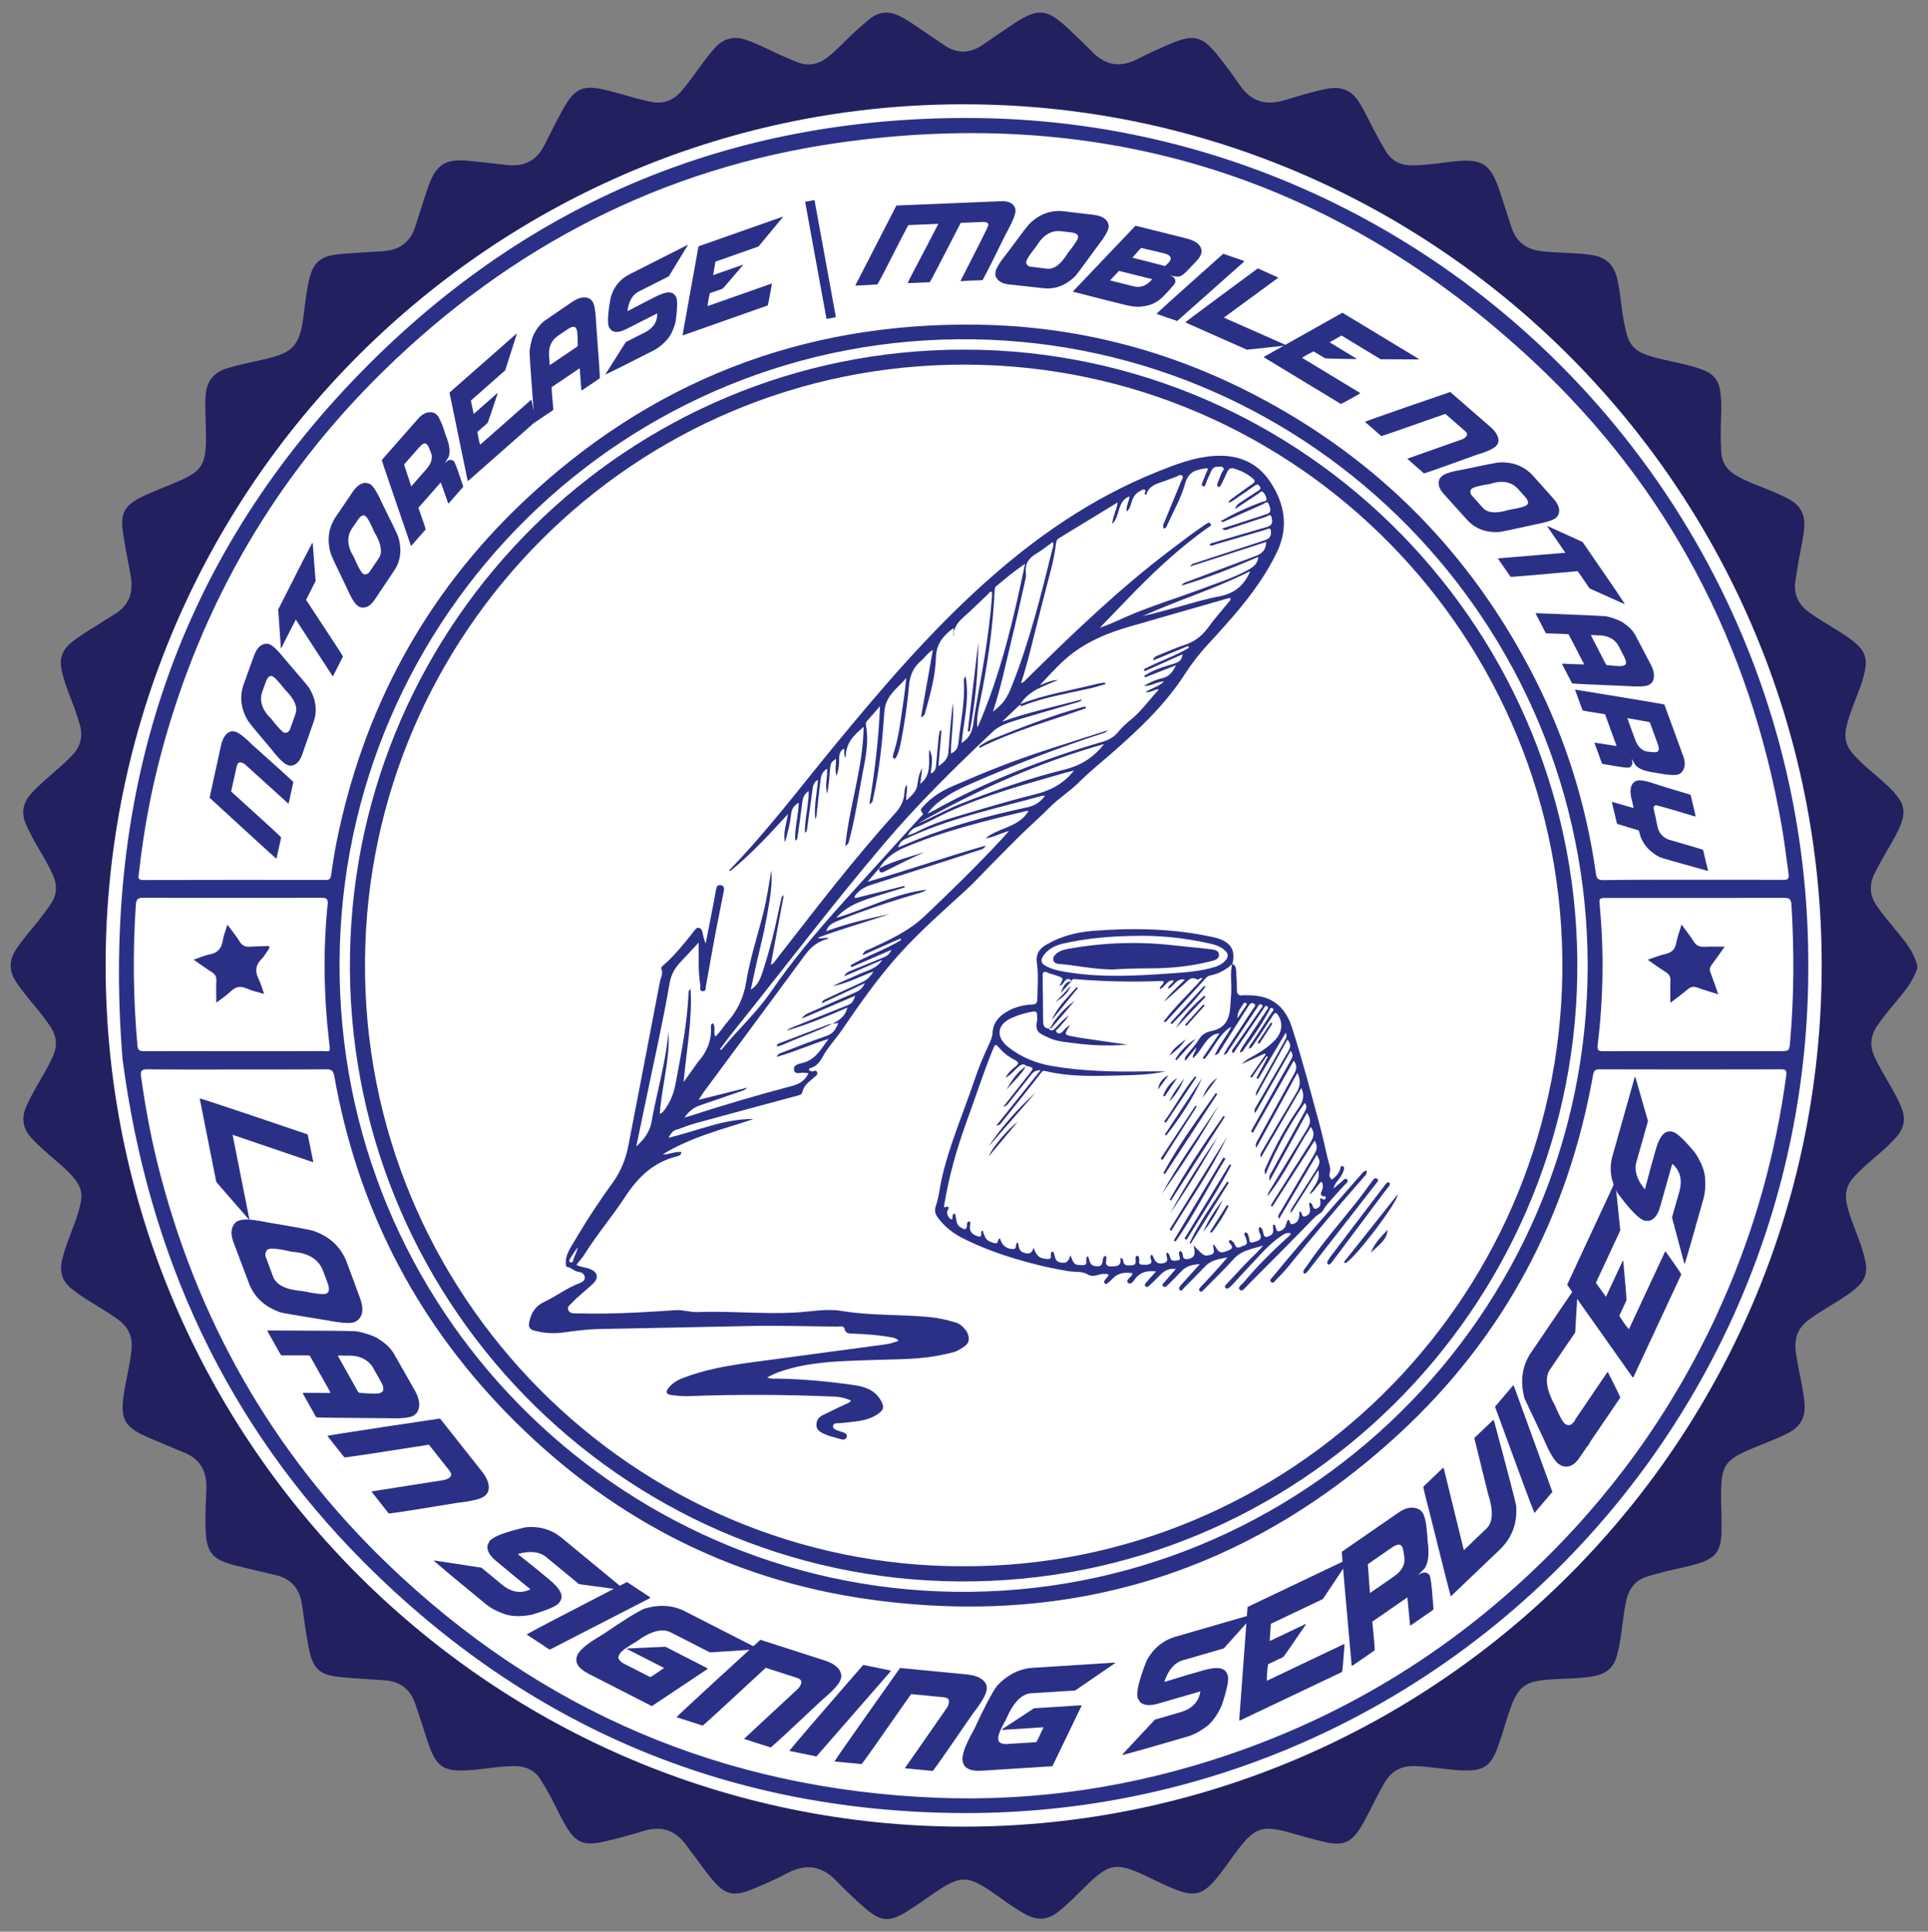 <?xml version="1.0" encoding="utf-8"?>
<!-- Generator: Adobe Illustrator 24.3.0, SVG Export Plug-In . SVG Version: 6.00 Build 0)  -->
<svg version="1.1" id="Calque_1" xmlns="http://www.w3.org/2000/svg" xmlns:xlink="http://www.w3.org/1999/xlink" x="0px" y="0px"
	 viewBox="0 0 232.57 233" style="enable-background:new 0 0 232.57 233;" xml:space="preserve">
<rect x="0" y="0" width="232.57" height="233" fill="#808080" stroke="none"/>
<style type="text/css">
	.st0{fill:#FFFFFF;}
	.st1{fill:#22205F;}
	.st2{fill:#2B3087;}
</style>
<g>
	<ellipse class="st0" cx="115.54" cy="116.9" rx="107.34" ry="107.69"/>
	<path class="st1" d="M231.29,116.74c-0.54,1.71-1.69,3.02-2.8,4.35c-0.71,0.84-1.4,1.7-2.03,2.61c-0.85,1.23-0.95,2.48-0.31,3.84
		c0.51,1.07,1.1,2.08,1.69,3.1c0.59,1.02,1.19,2.03,1.6,3.15c0.43,1.16,0.25,2.2-0.53,3.17c-0.75,0.92-1.64,1.69-2.53,2.45
		c-0.95,0.82-1.91,1.63-2.75,2.56c-0.88,0.97-1.14,2.06-0.84,3.34c0.36,1.51,0.98,2.91,1.5,4.36c0.32,0.89,0.61,1.79,0.77,2.73
		c0.19,1.07-0.1,1.97-0.89,2.72c-0.71,0.68-1.52,1.21-2.34,1.73c-1.21,0.76-2.46,1.47-3.62,2.32c-1.34,0.98-1.8,2.25-1.59,3.89
		c0.27,2.06,0.85,4.06,1.05,6.13c0.15,1.65-0.41,2.83-1.88,3.61c-1.43,0.76-2.95,1.29-4.43,1.91c-3.31,1.39-3.76,2.05-3.75,5.66
		c0,1.49,0.09,2.97,0.05,4.46c-0.07,2.29-0.74,3.15-2.95,3.8c-1.2,0.35-2.43,0.58-3.65,0.88c-0.74,0.18-1.48,0.39-2.22,0.6
		c-1.5,0.43-2.34,1.44-2.67,2.96c-0.42,1.88-0.51,3.81-0.9,5.69c-0.07,0.33-0.16,0.65-0.24,0.97c-0.36,1.4-1.27,2.15-2.67,2.42
		c-1.59,0.31-3.2,0.31-4.81,0.39c-3.71,0.2-4.44,0.73-5.61,4.27c-0.45,1.36-0.82,2.75-1.33,4.09c-0.84,2.19-1.76,2.72-4.1,2.65
		c-1.97-0.06-3.9-0.48-5.88-0.53c-1.64-0.04-2.79,0.61-3.61,2c-0.62,1.04-1.13,2.12-1.69,3.19c-0.37,0.7-0.72,1.42-1.13,2.1
		c-1.17,1.93-2.18,2.38-4.36,1.88c-1.47-0.33-2.91-0.77-4.36-1.17c-3.21-0.88-4.1-0.58-6.13,2.05c-0.99,1.28-1.84,2.65-2.92,3.86
		c-1.38,1.54-2.35,1.79-4.29,1.11c-1.09-0.38-2.11-0.91-3.15-1.4c-0.35-0.16-0.69-0.34-1.04-0.5c-3.28-1.5-4.2-1.34-6.8,1.19
		c-1.14,1.11-2.23,2.26-3.47,3.25c-1.27,1.02-2.57,1.1-3.99,0.32c-1.37-0.75-2.61-1.7-3.89-2.59c-3.06-2.12-3.93-2.13-7.03-0.03
		c-1.16,0.79-2.3,1.63-3.5,2.36c-1.98,1.2-3.03,1.13-4.79-0.37c-1.24-1.06-2.43-2.2-3.57-3.38c-1.74-1.82-3.65-2.15-5.88-0.98
		c-1.4,0.74-2.85,1.39-4.32,1.98c-2.26,0.92-3.28,0.64-4.84-1.23c-0.72-0.86-1.36-1.79-2.04-2.69c-0.31-0.41-0.63-0.81-0.92-1.23
		c-1.31-1.94-3.05-2.59-5.32-1.88c-1.58,0.49-3.19,0.92-4.81,1.29c-2.36,0.54-3.37,0.09-4.58-2c-0.65-1.13-1.2-2.32-1.81-3.47
		c-0.36-0.68-0.74-1.34-1.15-1.99c-0.73-1.17-1.79-1.66-3.16-1.66c-2.03-0.01-4.01,0.45-6.03,0.52c-2.44,0.08-3.32-0.46-4.19-2.73
		c-0.34-0.88-0.6-1.8-0.9-2.7c-0.27-0.83-0.55-1.65-0.82-2.48c-0.59-1.84-1.83-2.84-3.76-2.97c-1.76-0.12-3.52-0.21-5.27-0.38
		c-2.54-0.24-3.37-0.97-3.86-3.47c-0.34-1.76-0.58-3.54-0.83-5.31c-0.27-1.88-1.29-3.08-3.15-3.52c-1.54-0.37-3.08-0.72-4.62-1.1
		c-3.15-0.77-3.81-1.58-3.86-4.84c-0.02-1.49,0.04-2.97,0.1-4.46c0.09-2.11-0.73-3.62-2.74-4.41c-0.93-0.37-1.84-0.77-2.76-1.16
		c-0.66-0.28-1.33-0.54-1.97-0.84c-2.37-1.11-2.87-2.06-2.53-4.69c0.25-1.93,0.81-3.81,0.98-5.75c0.14-1.54-0.4-2.68-1.63-3.58
		c-1.1-0.8-2.27-1.48-3.42-2.19c-0.76-0.47-1.5-0.97-2.2-1.53c-1.12-0.9-1.45-2.04-1.14-3.43c0.32-1.43,0.9-2.78,1.4-4.14
		c0.36-0.96,0.69-1.93,0.88-2.94c0.19-0.98-0.05-1.82-0.65-2.59c-0.74-0.96-1.66-1.74-2.57-2.52c-0.93-0.8-1.86-1.6-2.7-2.5
		c-1.07-1.16-1.32-2.42-0.66-3.89c0.48-1.08,1.07-2.1,1.66-3.12c0.55-0.95,1.1-1.91,1.55-2.92c0.55-1.23,0.46-2.38-0.27-3.5
		c-0.56-0.86-1.2-1.66-1.85-2.45c-0.82-0.98-1.64-1.96-2.35-3.04c-0.85-1.31-0.84-2.57,0.01-3.87c0.8-1.23,1.78-2.31,2.69-3.45
		c0.52-0.66,1.03-1.34,1.5-2.04c0.76-1.11,0.81-2.27,0.26-3.5c-0.5-1.13-1.13-2.18-1.75-3.24c-0.55-0.95-1.09-1.91-1.52-2.93
		c-0.56-1.32-0.35-2.49,0.58-3.56c0.85-0.97,1.83-1.79,2.79-2.63c0.77-0.67,1.54-1.35,2.24-2.09c1.01-1.06,1.3-2.26,0.91-3.68
		c-0.37-1.34-0.89-2.62-1.38-3.91c-0.32-0.84-0.59-1.69-0.8-2.57c-0.32-1.35,0-2.47,1.09-3.37c0.89-0.74,1.87-1.34,2.85-1.94
		c0.8-0.5,1.59-1.03,2.4-1.51c1.83-1.1,2.34-2.72,1.96-4.74c-0.32-1.69-0.65-3.37-0.91-5.07c-0.36-2.33,0.16-3.36,2.29-4.38
		c1.36-0.65,2.77-1.18,4.16-1.77c3.03-1.27,3.54-2.06,3.56-5.34c0.01-1.67-0.15-3.32-0.06-4.99c0.1-1.8,0.94-2.9,2.65-3.41
		c1.37-0.41,2.77-0.7,4.17-1.01c3.8-0.82,4.56-1.66,5.04-5.55c0.15-1.25,0.3-2.5,0.55-3.73c0.51-2.51,1.4-3.27,3.95-3.48
		c1.65-0.13,3.31-0.24,4.97-0.33c2.04-0.11,3.4-1.08,4.01-3.08c0.45-1.47,0.93-2.93,1.41-4.39c1.03-3.08,2.15-3.78,5.39-3.4
		c1.37,0.16,2.75,0.28,4.11,0.45c2.12,0.27,3.69-0.46,4.65-2.42c0.69-1.4,1.4-2.79,2.15-4.16c1.47-2.7,2.45-3.14,5.42-2.41
		c1.19,0.29,2.36,0.66,3.55,0.98c0.54,0.15,1.09,0.27,1.64,0.39c1.52,0.33,2.76-0.12,3.77-1.31c0.73-0.86,1.4-1.77,2.05-2.68
		c0.6-0.83,1.21-1.65,1.89-2.42c1.09-1.24,2.37-1.58,3.93-1.02c1.33,0.47,2.57,1.12,3.85,1.71c0.7,0.32,1.41,0.6,2.11,0.9
		c1.45,0.63,2.72,0.32,3.92-0.65c1.15-0.94,2.15-2.05,3.24-3.05c0.55-0.5,1.11-0.99,1.68-1.45c1.13-0.91,2.35-1.01,3.65-0.35
		c0.8,0.41,1.54,0.9,2.28,1.41c1.01,0.69,2.03,1.37,3.05,2.07c1.55,1.07,3.09,1.05,4.64,0c1.22-0.84,2.45-1.68,3.68-2.5
		c3.01-2.01,4.07-1.92,6.71,0.56c0.97,0.91,1.93,1.83,2.86,2.78c1.58,1.61,3.34,1.92,5.36,0.9c1.32-0.67,2.67-1.29,4.03-1.87
		c2.85-1.23,3.89-0.97,5.81,1.47c0.89,1.13,1.75,2.27,2.56,3.46c1.37,2.02,3.17,2.55,5.47,1.85c1.66-0.5,3.32-1.02,5.03-1.36
		c1.74-0.35,3.04,0.15,3.98,1.69c0.72,1.19,1.29,2.45,1.94,3.67c0.38,0.72,0.79,1.44,1.21,2.14c0.73,1.2,1.81,1.74,3.21,1.73
		c1.64-0.01,3.26-0.27,4.88-0.46c3.55-0.4,4.56,0.22,5.68,3.61c0.47,1.43,0.94,2.87,1.4,4.31c0.6,1.86,1.9,2.73,3.81,2.92
		c1.96,0.19,3.93,0.14,5.88,0.43c1.66,0.25,2.65,1.14,3.05,2.79c0.43,1.8,0.5,3.66,0.87,5.46c0.09,0.45,0.19,0.9,0.31,1.35
		c0.3,1.15,1.01,1.92,2.12,2.35c1.44,0.56,2.96,0.79,4.45,1.15c1.02,0.24,2.04,0.48,3,0.93c0.96,0.45,1.5,1.19,1.67,2.23
		c0.26,1.56,0.11,3.12,0.09,4.68c-0.01,0.92,0,1.85,0.05,2.77c0.06,1.31,0.71,2.26,1.85,2.91c1.16,0.66,2.41,1.12,3.64,1.61
		c0.9,0.36,1.79,0.75,2.65,1.2c1.44,0.75,2.02,1.92,1.87,3.54c-0.13,1.38-0.46,2.73-0.7,4.09c-0.12,0.71-0.22,1.42-0.34,2.12
		c-0.29,1.64,0.26,2.9,1.59,3.88c1.22,0.9,2.54,1.62,3.81,2.44c0.8,0.51,1.58,1.03,2.25,1.72c0.68,0.69,0.92,1.51,0.79,2.46
		c-0.22,1.57-0.86,3-1.41,4.46c-0.36,0.96-0.71,1.92-0.93,2.93c-0.23,1.1-0.03,2.07,0.7,2.95c0.89,1.07,1.96,1.94,3.01,2.85
		c0.93,0.81,1.86,1.6,2.6,2.6c0.63,0.85,0.76,1.75,0.44,2.76c-0.39,1.21-1.04,2.28-1.67,3.37c-0.58,1-1.15,1.99-1.66,3.03
		c-0.67,1.38-0.57,2.66,0.3,3.91c0.72,1.03,1.53,1.99,2.33,2.96c1.03,1.24,2.06,2.47,2.49,4.08
		C231.29,116.43,231.29,116.58,231.29,116.74z M116.24,220.33c57.47-0.02,104.19-47.26,103.5-105.17
		c-0.68-56.54-46.8-102.88-104.07-102.58c-57.4,0.3-103.64,47.62-102.92,105.2C13.45,174.31,59.47,220.3,116.24,220.33z"/>
	<path class="st2" d="M218.13,116.52c0.12,56.36-45.89,102.97-103.09,102.16c-27.65-0.39-51.41-10.53-71.01-30.11
		c-16.82-16.81-26.17-37.33-29.25-60.84c-2.62-32.57,6.71-60.97,30.02-84.1c20.15-19.99,44.71-29.7,73.04-29.39
		C173.12,14.86,218.27,60.44,218.13,116.52z M204.23,106.12c3.6,0,7.21-0.01,10.81,0.01c0.57,0,0.81-0.06,0.71-0.74
		c-0.28-1.93-0.49-3.86-0.83-5.78c-3.84-21.94-13.66-40.78-29.87-55.94c-23.66-22.13-51.77-31-83.82-26.46
		C80,20.22,61.73,29.65,46.38,44.63c-13.1,12.78-22.01,28.09-26.82,45.79c-1.33,4.88-2.24,9.84-2.8,14.87
		c-0.04,0.39-0.26,0.86,0.52,0.86c7.34-0.02,14.67-0.02,22.01-0.01c0.41,0,0.57-0.11,0.64-0.54c0.2-1.37,0.41-2.74,0.68-4.09
		c3.22-15.93,10.58-29.62,22.32-40.81c15.36-14.64,33.72-21.83,54.92-21.54c11.82,0.16,23.01,3.02,33.51,8.48
		c14.87,7.73,26.11,19.13,33.73,34.09c3.8,7.46,6.26,15.36,7.42,23.65c0.08,0.6,0.29,0.78,0.91,0.78
		C197.02,106.1,200.62,106.12,204.23,106.12z M28.6,129c-3.6,0-7.21,0.02-10.81-0.02c-0.75-0.01-0.87,0.21-0.77,0.9
		c0.49,3.51,1.12,6.98,1.97,10.42c4.65,18.73,13.82,34.9,27.69,48.27c18.48,17.81,40.61,27.24,66.23,28.27
		c12.17,0.49,24.05-1.33,35.58-5.29c14.51-4.98,27.2-12.92,38.1-23.72c9.1-9.02,16.23-19.43,21.37-31.18
		c3.77-8.62,6.26-17.61,7.51-26.94c0.07-0.51,0.01-0.73-0.59-0.73c-7.31,0.02-14.62,0.02-21.93,0c-0.51,0-0.69,0.16-0.78,0.67
		c-3.02,17-10.7,31.55-23.34,43.23c-18.07,16.69-39.48,23.41-63.8,20.06c-17.26-2.38-31.98-10.16-44.11-22.7
		c-10.98-11.35-17.84-24.87-20.6-40.47c-0.12-0.67-0.38-0.8-0.99-0.79C35.76,129.01,32.18,129,28.6,129z M191.52,116.42
		c-0.08-41.36-33.19-74.8-73.97-75.49c-42.17-0.72-76.4,33.4-76.59,75.15c-0.19,41.73,33.34,75.36,74.22,75.92
		C156.96,192.57,191.49,158.67,191.52,116.42z M204.23,126.79c3.47,0,6.95,0,10.42,0c1.19,0,1.19,0,1.29-1.16
		c0.48-5.5,0.49-11,0.16-16.51c-0.04-0.7-0.29-0.82-0.93-0.82c-7.1,0.02-14.2,0.01-21.3,0.01c-0.97,0-0.98,0-0.89,0.95
		c0.51,5.58,0.43,11.16-0.25,16.72c-0.08,0.66,0.03,0.83,0.7,0.82C197.02,126.77,200.63,126.79,204.23,126.79z M28.24,126.79
		c3.52,0,7.05,0.01,10.57-0.01c1.04,0,1.05,0.26,0.9-1.03c-0.65-5.54-0.75-11.09-0.19-16.64c0.07-0.67-0.11-0.82-0.75-0.82
		c-7.18,0.02-14.35,0.02-21.53,0c-0.63,0-0.8,0.19-0.85,0.81c-0.39,5.69-0.32,11.36,0.19,17.04c0.05,0.56,0.29,0.65,0.77,0.65
		C20.99,126.78,24.61,126.79,28.24,126.79z"/>
	<path class="st2" d="M116.3,42.17c41.32,0.03,74.65,34.16,73.96,75.56c-0.67,40.19-33.53,73.27-74.5,73.02
		c-41.05-0.25-74.29-34.22-73.54-75.67C42.94,74.93,75.7,42.15,116.3,42.17z M116.2,188.92c39.05,0.12,71.77-31.54,72.26-71.56
		c0.49-40.45-32.05-73.31-72.06-73.38S44.35,76.4,44.03,115.83C43.68,156.33,76.53,188.99,116.2,188.92z"/>
	<path class="st2" d="M207.27,119.93c-0.95-0.3-1.73-0.51-2.49-0.8c-0.46-0.17-0.8-0.14-1.18,0.19c-0.62,0.53-1.28,1-2.11,1.64
		c0-0.99-0.03-1.81,0.01-2.63c0.02-0.5-0.13-0.81-0.55-1.07c-0.71-0.44-1.38-0.93-2.2-1.5c0.85-0.28,1.51-0.55,2.2-0.71
		c0.7-0.17,1.09-0.51,1.23-1.25c0.14-0.72,0.4-1.41,0.66-2.28c0.56,0.77,1.06,1.38,1.47,2.04c0.33,0.54,0.76,0.67,1.34,0.64
		c0.75-0.04,1.51-0.01,2.39-0.01c-0.56,0.78-1.04,1.49-1.56,2.17c-0.25,0.32-0.28,0.61-0.13,0.98
		C206.65,118.13,206.91,118.93,207.27,119.93z"/>
	<path class="st2" d="M26.09,120.94c0-1.01-0.03-1.84,0.01-2.67c0.02-0.47-0.15-0.76-0.53-1c-0.71-0.45-1.38-0.94-2.21-1.51
		c0.73-0.25,1.3-0.52,1.9-0.63c0.99-0.18,1.47-0.73,1.62-1.71c0.09-0.59,0.33-1.15,0.55-1.89c0.56,0.76,1.07,1.37,1.47,2.03
		c0.33,0.54,0.76,0.68,1.34,0.63c0.63-0.05,1.27-0.05,1.91-0.08c0.4-0.02,0.45,0.14,0.22,0.44c-0.27,0.37-0.49,0.79-0.81,1.11
		c-0.76,0.76-0.82,1.55-0.34,2.48c0.25,0.49,0.39,1.05,0.64,1.75c-0.8-0.24-1.48-0.38-2.11-0.66c-0.76-0.34-1.33-0.22-1.91,0.34
		C27.35,120.06,26.77,120.42,26.09,120.94z"/>
	<path class="st2" d="M80.65,137.23c3.49-0.82,6.7-2.3,10.25-2.25c-3.73,1.24-7.57,2.17-10.96,4.26c0.78,0.05,1.47-0.39,2.26-0.28
		c-0.03,0.4-0.35,0.47-0.6,0.53c-2.75,0.7-4.62,2.47-6.15,4.81c-1.55,2.38-3.41,4.55-4.92,6.96c-0.28,0.45-0.65,0.85-1,1.3
		c0.49,0.29,1.05,0.29,1.54,0.47c1.04,0.38,1.23,1.08,0.42,1.85c-0.8,0.75-1.69,1.41-2.44,2.22c-0.25,0.27-0.7,0.49-0.49,0.94
		c0.18,0.41,0.65,0.37,1.02,0.38c2.45,0.07,4.9,0.01,7.35-0.11c1.53-0.07,3.06-0.18,4.59-0.28c0.88-0.06,1.73,0.26,2.59,0.23
		c3.93-0.15,7.86,0.27,11.8,0.06c1.88-0.1,3.76-0.51,5.65-0.19c3.57,0.6,7.19,0.38,10.77,0.76c1,0.1,1.96,0.34,2.92,0.62
		c0.17,0.05,0.35,0.11,0.49,0.21c0.59,0.44,1.1,0.97,1.12,1.74c0.02,0.73-0.61,1.01-1.13,1.33c-0.58,0.35-1.25,0.44-1.89,0.59
		c-2.82,0.63-5.68,0.56-8.54,0.66c-3.34,0.13-6.7,0.14-9.96,1.03c-0.93,0.25-1.86,0.53-2.8,1.09c0.46,0.18,0.83,0.13,1.19,0.13
		c3.1,0.04,6.17,0.34,9.24,0.77c1.25,0.18,2.46,0.54,3.2,1.72c0.57,0.92,0.47,1.31-0.43,1.88c-1.32,0.83-2.83,0.8-4.29,0.99
		c-0.36,0.05-0.92-0.1-0.96,0.37c-0.04,0.42,0.52,0.48,0.85,0.64c0.14,0.06,0.3,0.07,0.44,0.13c0.22,0.09,0.43,0.26,0.36,0.52
		c-0.08,0.27-0.31,0.39-0.61,0.31c-0.76-0.22-1.54-0.38-2.26-0.73c-0.43-0.21-0.79-0.48-0.79-1.03c0-0.55,0.29-0.93,0.75-1.16
		c0.91-0.46,1.85-0.88,2.77-1.33c0.22-0.11,0.49-0.15,0.65-0.44c-0.64-0.29-1.31-0.44-1.99-0.47c-5.82-0.25-11.65-0.29-17.47-0.06
		c-0.74,0.03-1.48-0.04-2.21-0.13c-0.63-0.08-0.73-0.39-0.32-0.88c0.48-0.59,1.13-0.96,1.83-1.22c2.7-1.02,5.52-1.49,8.36-1.87
		c5.32-0.71,10.63-1.43,15.95-2.14c0.52-0.07,1.03-0.21,1.59-0.44c-0.35-0.38-0.74-0.39-1.1-0.45c-1.46-0.26-2.94-0.35-4.42-0.41
		c-0.41-0.02-0.86,0.05-1-0.59c-0.09-0.4-0.56-0.26-0.87-0.26c-3.63-0.02-7.25-0.15-10.88-0.06c-5.98,0.14-11.95,0.23-17.93,0.36
		c-1.38,0.03-2.75,0.21-4.12,0.4c-1.23,0.17-2.44,0.12-3.65-0.22c-0.53-0.15-0.68-0.43-0.59-0.96c0.21-1.13,0.73-1.98,1.81-2.49
		c1.45-0.68,2.74-1.7,4.26-2.26c0.34-0.13,0.7-0.34,0.64-0.76c-0.06-0.4-0.42-0.57-0.79-0.62c-0.5-0.06-0.81-0.5-1.31-0.58
		c-0.22-0.04-0.18-0.33-0.19-0.54c-0.01-0.69,0.28-1.29,0.62-1.87c1.55-2.66,3.21-5.24,5.02-7.73c1.01-1.39,1.61-2.9,1.92-4.55
		c1.27-6.57,2.54-13.13,3.79-19.7c0.1-0.51,0.43-0.98,0.18-1.55c-0.08-0.18,0.14-0.37,0.3-0.5c1.35-1.19,2.47-2.59,3.58-4
		c0.17-0.22,0.33-0.52,0.65-0.46c0.35,0.07,0.41,0.43,0.47,0.73c0.08,0.37,0.15,0.75,0.35,1.14c0.3-1.56,0.61-3.12,0.91-4.67
		c0.11-0.58,0.21-1.16,0.32-1.74c0.06-0.34,0.13-0.71,0.6-0.61c0.47,0.09,0.39,0.49,0.33,0.81c-0.35,1.81-0.73,3.62-1.07,5.43
		c-0.37,1.96-0.7,3.94-1.06,5.9c-0.05,0.28,0.02,0.72-0.45,0.64c-0.41-0.07-0.19-0.45-0.23-0.7c-0.28-1.62-0.17-3.27-0.2-5.16
		c-0.79,0.85-1.42,1.54-2.06,2.21c-0.75,0.78-1.26,1.55-1.46,2.75c-0.78,4.54-1.8,9.05-2.74,13.56c-0.41,1.98-0.83,3.96-1.27,6.08
		c0.94-0.87,1.62-1.74,1.83-2.91c0.65-3.65,1.73-7.22,2.06-10.93c0.21,3.33-0.83,6.54-1.05,9.92c0.46-0.23,0.64-0.6,0.85-0.92
		c0.53-0.8,0.85-1.69,1.03-2.63c0.67-3.6,1.41-7.19,1.58-10.87c0.01-0.21-0.04-0.46,0.25-0.67c0.23,3.81-0.51,7.48-0.84,11.25
		c0.52-0.73,1.05-1.47,1.57-2.2c0.04-0.06,0.08-0.13,0.13-0.19c1.06-1.18,1.67-2.53,1.6-4.14c-0.01-0.19-0.04-0.42,0.22-0.59
		c0.42,0.47,0.03,1.08,0.3,1.62c0.59-0.51,0.96-1.18,1.45-1.74c1.24-1.41,1.98-2.96,2.29-4.89c0.46-2.82,1.38-5.56,2.07-8.35
		c0.42-1.66,0.66-3.36,0.95-5.06c0.11,1.21-0.01,2.4-0.2,3.59c-0.19,1.21-0.41,2.43-0.66,3.63c-0.25,1.18-0.55,2.34-0.82,3.52
		c-0.27,1.2-0.52,2.39-0.8,3.65c0.78-0.49,1.11-1.11,1.54-2.48c0.53-1.69,1.01-3.39,1.4-5.11c0.24-1.05,0.46-2.1,0.69-3.15
		c0.05-0.22,0.04-0.46,0.36-0.68c-0.53,2.84-1.05,5.59-1.57,8.39c0.36-0.11,0.46-0.37,0.61-0.56c4.69-6.02,9.32-12.09,14.44-17.75
		c0.63-0.7,1.04-1.51,1.07-2.49c0.01-0.3,0.1-0.59,0.24-0.89c0.21,0.58-0.11,1.15,0,1.9c0.56-0.58,1.15-0.99,1.3-1.78
		c0.13-0.72,0.17-1.46,0.6-2.12c-0.08,0.63-0.15,1.26-0.23,1.89c1.41-1.09,0.99-2.62,1.07-4.13c0.59,0.95,0.25,1.9,0.2,2.89
		c0.57-0.24,0.61-0.69,0.65-1.13c0.1-1.07,0.19-2.14,0.29-3.22c0.03-0.29,0.11-0.57,0.16-0.85c0.06,0.01,0.12,0.02,0.19,0.03
		c-0.12,1.39-0.24,2.77-0.37,4.28c0.67-0.45,1.14-0.9,1.2-1.66c0.15-1.98,0.3-3.97,0.53-5.95c0.18,2-0.22,4-0.22,6.07
		c0.7-0.26,0.87-0.83,0.92-1.4c0.24-2.42,0.79-4.81,0.64-7.27c-0.01-0.16-0.06-0.35,0.21-0.63c0.49,2.77-0.22,5.36-0.49,8.04
		c0.91-0.57,1.28-1.3,1.42-2.33c0.38-2.74,0.95-5.45,1.38-8.18c0.37-2.35,0.68-4.72,0.87-7.1c0.02-0.2,0-0.4,0-0.61
		c-0.27-0.09-0.36,0.15-0.49,0.28c-0.95,0.89-1.88,1.82-2.85,2.68c-0.73,0.65-1.35,1.32-1.26,2.42c-0.14-0.35,0.09-0.66-0.06-1.01
		c-1.21,0.88-2.06,1.91-2.1,3.52c-0.06,2.3-0.7,4.5-1.31,6.7c-0.05,0.17-0.09,0.35-0.5,0.53c0.48-2.73,0.94-5.34,1.44-8.13
		c-0.67,0.41-0.98,0.94-1.43,1.32c-0.98,0.82-1.37,1.86-1.47,3.14c-0.19,2.3-0.55,4.58-0.99,6.85c-0.11,0.55-0.26,1.1-0.51,1.61
		c-0.06,0.11-0.15,0.22-0.3,0.18c-0.16-0.05-0.14-0.21-0.12-0.32c0.04-0.2,0.1-0.4,0.16-0.59c0.36-1.15,0.57-2.34,0.75-3.53
		c0.26-1.74,0.53-3.49,0.7-5.27c-1.03,1.25-2.5,2.08-2.64,4.06c-0.24,3.45-0.56,6.9-1.32,10.29c-0.07,0.31-0.03,0.68-0.49,0.87
		c0.64-3.9,1.12-7.81,1.28-11.82c-0.53,0.61-1.06,1.21-1.59,1.82c-0.13,0.15-0.13,0.34-0.1,0.51c0.39,2.07-0.09,4.08-0.47,6.09
		c-0.48,2.57-0.86,5.16-1.54,7.69c-0.07,0.26-0.08,0.55-0.49,0.75c0.51-4.88,2.15-9.49,2.22-14.36c-1.14,0.95-2.18,1.91-2.17,3.72
		c-0.37-0.5-0.02-0.81-0.24-1.09c-0.57,0.35-0.54,0.91-0.55,1.48c-0.01,0.55-0.07,1.09-0.3,1.82c-0.26-0.82-0.03-1.45-0.08-2.07
		c-0.65,0.4-0.68,0.51-0.78,1.98c-0.05,0.73-0.14,1.46-0.28,2.19c-0.31-0.97,0.05-1.94,0-2.99c-0.67,0.38-0.76,0.98-0.83,1.58
		c-0.17,1.37-0.31,2.75-0.47,4.13c-0.01,0.12-0.04,0.24-0.14,0.35c-0.17-1.56,0.21-3.08,0.33-4.73c-0.59,0.34-0.61,0.84-0.68,1.31
		c-0.21,1.55-0.42,3.1-0.64,4.65c-0.02,0.14,0,0.32-0.26,0.43c-0.03-1.68,0.47-3.28,0.46-5.03c-0.53,0.36-0.7,0.79-0.77,1.32
		c-0.17,1.37-0.36,2.74-0.56,4.11c-0.02,0.16,0.02,0.36-0.3,0.58c-0.08-1.6,0.4-3.04,0.43-4.6c-0.61,0.34-0.87,0.8-0.93,1.42
		c-0.11,1.15-0.43,2.26-0.73,3.38c-0.25-1.1,0.14-2.14,0.36-3.43c-2.31,2.53-4.49,4.88-7,6.91c-0.13-0.18,0.02-0.24,0.09-0.31
		c4.56-4.72,8.5-9.97,12.67-15.03c5.57-6.76,11.27-13.41,17.79-19.29c6.27-5.66,13.15-10.42,21.03-13.58
		c2.14-0.86,4.3-1.69,6.61-1.88c2.84-0.24,5.29,0.6,6.94,3.05c1.79,2.66,2.29,5.52,0.86,8.52c-1.59,3.31-3.84,6.16-6.28,8.88
		c-0.63,0.71-1.26,1.42-1.91,2.11c-1.09,1.16-2.06,2.4-2.92,3.74c-2.41,3.74-5.63,6.75-8.95,9.65c-1.27,1.11-2.6,2.17-3.79,3.36
		c-1.11,1.12-2.46,1.94-3.56,3.06c-1.12,1.12-2.31,2.17-3.45,3.28c-1.15,1.13-2.28,2.28-3.42,3.43c-1.12,1.13-2.18,2.31-3.36,3.38
		c-2.7,2.47-5.45,4.88-7.91,7.61c-2.58,2.86-4.78,6.01-6.95,9.18c-0.75,1.1-1.7,2.08-2.32,3.24c-0.38,0.69-0.77,1.14-1.49,1.34
		c-0.11,0.03-0.2,0.13-0.14,0.22c0.07,0.09,0.2,0.15,0.32,0.17c0.22,0.04,0.53-0.27,0.66,0.11c0.11,0.33-0.23,0.48-0.43,0.66
		c-0.54,0.5-1.18,0.9-1.35,1.71c-0.09,0.41-0.54,0.42-0.88,0.52c-3.99,1.08-7.99,2.15-11.99,3.25c-0.74,0.2-1.45,0.49-2.17,0.74
		C81.26,136.29,80.93,136.66,80.65,137.23z M123.03,85c-0.71,0.68-1.43,1.36-2.14,2.04c3.17-1.14,6.43-1.82,9.64-2.68
		c-0.17,0.27-0.44,0.31-0.7,0.39c-2.26,0.66-4.52,1.31-6.77,1.98c-1.16,0.35-2.45,0.72-3.28,1.5c-4.58,4.32-9.07,8.74-13.15,13.55
		c-6.27,7.38-12.11,15.11-18.17,22.65c-0.57,0.7-1.09,1.44-1.64,2.16c0.15,0.04,0.22,0.01,0.26-0.04c1.92-2.36,4.19-4.41,5.92-6.93
		c2.57-3.75,5.49-7.21,8.52-10.58c3.16-3.53,6.36-7.02,9.54-10.53c0.12-0.13,0.41-0.26,0.19-0.5c-0.33-0.35-0.05-0.56,0.15-0.77
		c0.94-1.05,2.09-1.79,3.37-2.35c3.35-1.47,6.73-2.85,10.2-4.01c2.87-0.96,5.77-1.86,8.65-2.79c-0.15,0.21-0.35,0.28-0.55,0.35
		c-5.45,1.77-10.78,3.83-16.03,6.13c-1.03,0.45-2.05,0.93-2.98,1.57c-0.77,0.52-1.52,1.07-2.18,2.01c0.31-0.16,0.45-0.22,0.58-0.29
		c6.53-3.64,13.45-6.33,20.61-8.41c0.74-0.22,1.35-0.59,1.83-1.18c0.42-0.52,0.9-0.96,1.42-1.38c1.32-1.06,2.29-2.44,3.49-3.75
		c-0.59-0.01-0.95,0.44-1.65,0.33c0.87-0.5,1.68-0.7,2.26-1.28c-0.86,0.02-1.57,0.6-2.44,0.54c0.69-0.4,1.4-0.74,2.17-0.91
		c0.82-0.18,1.3-0.7,1.69-1.57c-1.33,0.52-2.52,0.99-3.72,1.46c-0.03-0.07-0.06-0.13-0.08-0.2c0.24-0.14,0.47-0.29,0.71-0.42
		c0.89-0.46,1.85-0.73,2.81-1.02c0.75-0.22,1-0.5,1.1-1.16c-1.54,0.69-3.06,1.37-4.58,2.05c-0.04-0.08-0.07-0.15-0.11-0.23
		c1.77-0.94,3.72-1.57,5.45-2.59c-0.03-0.07-0.07-0.14-0.1-0.22c-1.41,0.58-2.83,1.17-4.24,1.75c0.1-0.46,0.42-0.54,0.72-0.66
		c1.02-0.41,2.02-0.87,3.07-1.21c1.19-0.39,2.11-1.06,2.84-2.08c0.76-1.06,1.64-2.03,2.46-3.05c0.12-0.14,0.32-0.26,0.25-0.54
		c-0.1,0.01-0.2,0.01-0.29,0.04c-4,1.15-8.01,2.29-12.01,3.45c-2.34,0.68-4.59,1.59-6.58,3.05c-1.55,1.14-2.8,2.6-4.12,3.98
		c0.74-0.24,1.4-0.64,2.2-0.63c-1.65,0.74-3.46,1.21-4.51,2.88C123.09,84.94,123.06,84.97,123.03,85z M100.33,123.51l0.01,0.02
		c0.83-0.42,1.6-0.89,1.88-1.99c-2.46,1.05-4.84,2.06-7.33,2.77c0.2-0.18,0.43-0.28,0.66-0.38c2.18-0.88,4.36-1.75,6.54-2.62
		c0.69-0.28,0.79-0.39,1.06-1.2c-2.12,0.91-4.19,1.79-6.45,2.76c0.35-0.52,0.7-0.61,1.02-0.76c1.82-0.81,3.64-1.62,5.47-2.41
		c0.45-0.2,0.83-0.45,1.13-1.1c-1.81,0.84-3.45,1.61-5.19,2.42c0.09-0.39,0.3-0.43,0.47-0.51c1.39-0.65,2.77-1.31,4.17-1.93
		c0.63-0.28,1.16-0.65,1.59-1.4c-1.74,0.65-3.24,1.46-4.93,1.77c1.02-0.53,2.09-0.93,3.13-1.42c1.01-0.47,2.19-0.65,2.86-1.75
		c-1.48,0.64-2.96,1.27-4.61,1.99c0.28-0.51,0.59-0.58,0.87-0.7c1.28-0.52,2.56-1.04,3.83-1.56c0.42-0.17,0.8-0.37,1.01-0.94
		c-1.67,0.73-3.24,1.41-4.81,2.09c-0.04-0.08-0.07-0.15-0.11-0.23c1.96-1.14,4.15-1.86,6.1-3.04c-0.03-0.06-0.06-0.12-0.09-0.19
		c-1.47,0.65-2.94,1.3-4.56,2.02c0.18-0.6,0.54-0.59,0.79-0.71c2.39-1.12,4.73-2.14,6.75-4.06c3.23-3.07,6.41-6.17,9.43-9.44
		c0.19-0.21,0.37-0.42,0.7-0.78c-1.1,0.29-1.9,0.81-2.83,0.87c1.6-1.3,4-1.28,5.18-3.27c-0.09-0.01-0.17-0.03-0.23-0.01
		c-5.02,1.19-10.03,2.41-14.8,4.44c-1.26,0.54-2.29,1.33-3.01,2.51l0.02-0.03c-0.47,0.54-0.93,1.08-1.4,1.62
		c4.76-1.35,9.38-2.98,14.27-4.37c-0.28,0.47-0.57,0.48-0.8,0.55c-1.33,0.44-2.67,0.87-4.01,1.3c-3.02,0.97-6.03,1.93-9.05,2.9
		c-0.83,0.26-1.52,0.7-1.99,1.41c0.04,0.06,0.07,0.12,0.11,0.18c1.97-0.49,3.94-0.98,5.9-1.47c0.02,0.06,0.03,0.12,0.05,0.18
		c-1.46,0.45-2.92,0.88-4.37,1.36c-1.45,0.49-2.85,1.09-3.88,2.32c3.64-1.09,7.04-2.95,10.87-3.4c-0.22,0.2-0.48,0.28-0.74,0.36
		c-3.34,0.97-6.64,2.06-9.86,3.36c-0.93,0.37-1.23,0.6-1.5,1.29c2.53-0.94,5.11-1.53,7.7-2.09c-2.84,0.96-5.74,1.76-8.72,2.88
		c0.57,0.21,0.86-0.14,1.36,0.09c-1.34,0.3-2.19,1.03-2.91,2.02c-4.06,5.53-8.16,11.04-12.24,16.56c-0.16,0.22-0.3,0.47-0.56,0.87
		c2.08-0.52,3.98-1,5.88-1.47c-0.25,0.25-0.53,0.36-0.82,0.45c-1.64,0.57-3.29,1.13-4.93,1.7c-0.73,0.25-1.32,0.7-1.84,1.46
		c0.4-0.12,0.67-0.19,0.93-0.27c3.98-1.31,8.01-2.47,12.06-3.55c0.91-0.24,1.54-0.64,1.97-1.53c-0.2-0.02-0.32-0.01-0.44-0.04
		c-0.46-0.11-1.21,0.31-1.31-0.37c-0.1-0.66,0.7-0.73,1.18-0.87c1.51-0.44,2.14-1.75,3-2.86c-2.08,0.64-4.05,1.54-6.28,2.17
		c0.23-0.46,0.51-0.46,0.74-0.55c1.77-0.68,3.52-1.38,5.31-1.99c0.78-0.27,1.1-0.81,1.4-1.55
		C100.81,123.43,100.57,123.47,100.33,123.51z M145.72,56.55c-0.26-0.14-0.4-0.03-0.55-0.01c-1.11,0.15-1.86,0.52-2.22,1.82
		c-0.47,1.68-1.37,3.25-2.1,4.86c-0.1,0.22-0.14,0.51-0.48,0.52c-0.17-0.33,0.01-0.6,0.13-0.88c0.65-1.59,1.31-3.17,1.96-4.76
		c0.09-0.23,0.34-0.52,0.16-0.71c-0.22-0.25-0.52,0.04-0.77,0.12c-0.56,0.19-1.09,0.43-1.65,0.61c-0.85,0.26-1.64,0.57-1.93,1.54
		c0,0.02-0.09,0.01-0.13,0.01c-0.19-0.19,0.23-0.48-0.07-0.6c-0.22-0.09-0.44,0.1-0.63,0.21c-0.5,0.28-0.77,0.72-0.93,1.26
		c-0.12,0.39-0.21,0.82-0.6,1.17c-0.11-0.69,0.31-1.19,0.33-1.84c-1.54,0.61-1.07,2.36-2.08,3.33c0.07-0.93,0.54-1.66,0.66-2.6
		c-2.44,1.48-4.77,2.9-7.1,4.33c-0.33,0.2-0.33,0.57-0.37,0.89c-0.13,0.94-0.31,1.87-0.55,2.79c-0.69,2.65-1.38,5.31-2.04,7.97
		c-0.48,1.93-0.95,3.87-1.59,5.8c0.34-0.06,0.46-0.27,0.62-0.43c5.56-5.49,11.18-10.9,17.42-15.62c1.39-1.05,2.76-2.12,4.21-3.08
		c0.17-0.11,0.43-0.33,0.61-0.07c0.16,0.24-0.14,0.34-0.29,0.44c-3.74,2.64-7.02,5.79-10.17,9.09c-0.96,1-1.93,2-2.89,3
		c1.05-0.33,2.01-0.8,2.98-1.23c2.99-1.33,6.13-2.27,9.19-3.41c1.91-0.72,3.87-1.34,5.67-2.31c0.88-0.47,1.17-0.87,1.27-1.59
		c-3.02,1.29-6.04,2.51-9.25,3.46c0.2-0.39,0.51-0.39,0.75-0.49c2.72-1.03,5.45-2.05,8.18-3.08c0.88-0.33,1.24-0.81,1.27-1.69
		c-3.07,0.99-6.13,1.97-9.18,2.96c0.11-0.22,0.26-0.3,0.43-0.36c2.69-0.88,5.39-1.76,8.08-2.64c0.24-0.08,0.49-0.16,0.72-0.25
		c0.54-0.22,0.58-0.78,0.49-1.17c-0.08-0.33-0.52-0.03-0.78,0.04c-1.91,0.55-3.82,1.12-5.74,1.67c-0.27,0.08-0.54,0.26-0.85,0.14
		c0.06-0.22,0.22-0.24,0.36-0.28c2.06-0.6,4.12-1.21,6.18-1.81c0.22-0.06,0.45-0.12,0.65-0.22c0.48-0.25,0.37-0.74,0.27-1.1
		c-0.12-0.43-0.47-0.08-0.68-0.01c-1.48,0.47-2.96,0.98-4.44,1.46c-0.22,0.07-0.47,0.28-0.84-0.04c1.1-0.36,2.12-0.68,3.13-1.01
		c0.75-0.24,1.51-0.48,2.26-0.74c0.68-0.23,0.41-0.73,0.27-1.15c-0.18-0.54-0.51-0.14-0.73-0.04c-1.5,0.65-2.99,1.33-4.48,2
		c-0.16,0.07-0.32,0.23-0.62,0.05c1.65-0.96,3.29-1.7,4.99-2.33c0.21-0.08,0.61-0.04,0.54-0.41c-0.05-0.29-0.22-0.6-0.43-0.79
		c-0.2-0.18-0.4,0.12-0.58,0.23c-0.89,0.57-1.76,1.16-2.78,1.83c0.16-0.54,0.48-0.69,0.74-0.86c0.65-0.45,1.33-0.87,1.99-1.31
		c0.2-0.13,0.48-0.25,0.24-0.59c-0.22-0.31-0.41-0.19-0.64-0.03c-0.61,0.43-1.21,0.85-1.83,1.26c-0.39,0.26-0.73,0.59-1.31,0.79
		c0.15-0.39,0.4-0.49,0.59-0.63c0.77-0.56,1.53-1.12,2.31-1.65c0.35-0.24,0.36-0.41,0.03-0.69c-0.64-0.53-1.36-0.9-2.15-1.15
		c-0.45-0.14-0.73-0.04-0.92,0.4c-0.23,0.54-0.5,1.07-0.76,1.59c-0.07,0.14-0.21,0.27-0.36,0.17c-0.07-0.04-0.1-0.24-0.07-0.34
		c0.15-0.43,0.35-0.85,0.51-1.28c0.08-0.22,0.4-0.45,0.2-0.67c-0.18-0.21-0.53-0.12-0.81-0.1c-0.32,0.02-0.5,0.24-0.63,0.5
		c-0.21,0.44-0.39,0.89-0.59,1.33c-0.1,0.21-0.09,0.64-0.41,0.5c-0.28-0.11-0.05-0.46,0.03-0.68
		C145.3,57.5,145.51,57.04,145.72,56.55z M119.78,85.84c1.31-1.03,1.71-1.66,2.27-3.09c2.13-5.34,3.51-10.91,4.89-16.48
		c0.06-0.25,0.21-0.51,0.05-0.9c-0.68,0.49-1.28,1-1.96,1.39c-0.93,0.54-1.41,1.24-1.28,2.36c0.05,0.44-0.09,0.91-0.19,1.36
		c-0.5,2.25-1,4.5-1.55,6.74C121.33,80.05,120.74,82.91,119.78,85.84z M117.91,87.76c2.78-6.33,4.33-13.01,5.74-19.76
		c-1.25,0.85-2.36,1.77-3.47,2.7c-0.21,0.18-0.2,0.46-0.21,0.72c-0.22,4.51-0.87,8.97-1.79,13.39
		C117.98,85.76,117.78,86.73,117.91,87.76z M129.55,92.94c-0.43,0.11-0.73,0.18-1.02,0.26c-4.81,1.38-9.64,2.69-14.21,4.77
		c-1.28,0.58-2.48,1.32-3.8,1.81c-0.47,0.17-0.79,0.54-1.04,0.97c0.42-0.1,0.8-0.25,1.15-0.43c1.43-0.74,2.94-1.29,4.48-1.75
		c3.23-0.96,6.45-1.94,9.72-2.75C126.67,95.37,128.28,94.57,129.55,92.94z M110.71,99.34c1.69-0.68,3.26-1.61,4.94-2.29
		c4.17-1.67,8.41-3.15,12.78-4.23c1.88-0.47,3.46-1.4,4.74-3.07C125.19,92.02,117.79,95.32,110.71,99.34z M108.34,102.22
		c0.7-0.29,1.4-0.59,2.11-0.88c4.37-1.78,8.9-2.98,13.5-3.97c0.87-0.19,1.54-0.61,2.1-1.38c-0.16,0-0.26-0.02-0.35,0
		c-5.57,1.55-11.27,2.71-16.54,5.23C108.75,101.42,108.47,101.73,108.34,102.22z M150.81,68.89c-4.26,2.16-8.74,3.49-12.98,5.43
		c1.55-0.36,3.07-0.79,4.59-1.2c1.55-0.42,3.09-0.9,4.67-1.19C148.86,71.59,150.07,70.67,150.81,68.89z M69.67,150.45
		c-0.31,0.46-0.62,0.91-0.91,1.38c-0.08,0.12-0.15,0.31,0.01,0.41c0.15,0.1,0.34-0.02,0.36-0.16
		C69.24,151.51,69.62,151.05,69.67,150.45z"/>
	<path class="st2" d="M148.62,116.27c0.39,0.12,0.47,0.41,0.49,0.77c0.03,0.74,0.1,1.49,0.09,2.23c-0.01,0.58,0.13,0.89,0.78,0.78
		c0.17-0.03,0.36,0,0.54,0c2.72-0.01,4.45,1.18,5.33,3.89c1.26,3.91,2.28,7.87,3.36,11.83c0.36,1.33,0.64,2.69,0.96,4.03
		c0.15,0.61,0.42,1.13,0.21,1.78c-0.06,0.18,0.02,0.51,0.29,0.7c0.45-0.34,0.83-0.74,1.01-1.3c0.05-0.15,0.01-0.42,0.29-0.32
		c0.2,0.07,0.18,0.29,0.13,0.47c-0.14,0.45-0.39,0.84-0.67,1.2c-0.2,0.25-0.43,0.49-0.56,1.02c0.38-0.32,0.62-0.53,0.87-0.73
		c0.23-0.18,0.5-0.59,0.74-0.37c0.28,0.26-0.14,0.52-0.33,0.73c-0.44,0.5-0.91,0.97-1.34,1.48c-0.42,0.5-0.9,0.93-1.22,1.55
		c-0.16,0.31-0.7,0.51-1.04,0.86c-2.67,2.76-5.38,5.47-8.09,8.19c-0.26,0.26-0.6,0.79-0.9,0.51c-0.33-0.31,0.23-0.62,0.45-0.88
		c1.59-1.91,3.36-3.66,5.19-5.34c0.18-0.17,0.43-0.28,0.51-0.59c-0.49-0.14-0.85,0.11-1.2,0.35c-1.39,0.93-2.46,2.22-3.6,3.41
		c-0.72,0.76-1.42,1.54-2.13,2.31c-0.14,0.15-0.28,0.3-0.43,0.43c-0.16,0.13-0.38,0.27-0.54,0.07c-0.13-0.16,0.04-0.34,0.16-0.46
		c0.93-0.99,1.84-1.99,2.79-2.96c0.53-0.54,1.13-1.03,1.59-1.67c-1.25,0.41-2.55,0.54-3.49,1.58c-1.13,1.25-2.35,2.43-3.54,3.63
		c-0.16,0.17-0.37,0.5-0.6,0.27c-0.22-0.22,0.09-0.45,0.26-0.63c1.04-1.12,2.08-2.24,3.1-3.43c-0.94,0.2-1.92,0.28-2.66,1.05
		c-0.85,0.88-1.71,1.76-2.59,2.63c-0.14,0.14-0.28,0.49-0.52,0.25c-0.18-0.18,0.02-0.44,0.17-0.61c0.69-0.78,1.4-1.56,2.25-2.5
		c-0.93,0.06-1.62,0.23-2.18,0.82c-0.55,0.57-1.1,1.14-1.67,1.69c-0.15,0.15-0.38,0.38-0.59,0.14c-0.18-0.2,0.07-0.36,0.2-0.51
		c0.42-0.5,0.86-0.99,1.35-1.56c-0.85-0.11-1.39,0.23-1.87,0.71c-0.43,0.44-0.87,0.86-1.32,1.29c-0.13,0.12-0.31,0.25-0.47,0.1
		c-0.18-0.16-0.02-0.34,0.09-0.47c0.36-0.42,0.73-0.83,1.18-1.33c-1.04-0.12-1.83,0.05-2.47,0.83c-0.22,0.28-0.54,0.87-0.92,0.53
		c-0.31-0.28,0.29-0.6,0.47-0.91c0.04-0.06,0.05-0.13,0.09-0.23c-0.96-0.16-1.79-0.04-2.46,0.7c-0.14,0.15-0.29,0.29-0.45,0.42
		c-0.13,0.11-0.29,0.27-0.46,0.08c-0.12-0.13-0.04-0.29,0.06-0.42c0.14-0.18,0.28-0.36,0.42-0.53c-0.11-0.25-0.32-0.15-0.47-0.17
		c-0.69-0.07-1.3,0.53-2.12,0.03c-0.6-0.37-1.49-0.23-2.25-0.36c-0.78-0.13-1.56-0.28-2.33-0.44c-0.75-0.16-1.49-0.34-2.23-0.54
		c-2.85-0.75-5.63-1.69-8.26-3.03c-1.13-0.58-2.1-1.35-2.88-2.37c-0.35-0.46-0.52-0.87-0.29-1.53c0.37-1.05,0.46-2.2,0.71-3.3
		c0.94-4.11,2.64-7.97,3.98-11.95c0.48-1.43,1.06-2.83,1.71-4.2c0.21-0.44,0.4-0.89,0.43-1.39c0.07-1.2,0.74-1.98,1.72-2.55
		c0.93-0.54,1.94-0.81,2.99-0.86c0.46-0.02,0.68-0.11,0.69-0.64c0.02-1.48,0.16-2.97-0.06-4.45c-0.14-0.95,0.28-1.62,1.09-2.1
		c1.73-1.02,3.6-1.53,5.6-1.69c4.86-0.39,9.7-0.31,14.49,0.73c0.22,0.05,0.45,0.1,0.67,0.17c1.6,0.52,2.15,1.5,1.74,3.08
		c-0.77,0.7-1.64,1.19-2.67,1.39c-0.32,0.06-0.51,0.29-0.73,0.53c-1.47,1.63-2.96,3.25-4.45,4.87c-0.09,0.1-0.16,0.28-0.45,0.17
		c1.42-1.89,3.15-3.47,4.7-5.23c-0.32-0.16-0.45,0.27-0.66,0.14c-0.65-0.38-1.02,0.05-1.43,0.43c-0.85,0.78-1.72,1.54-2.52,2.26
		c0.59-0.96,1.59-1.72,2.48-2.67c-1.09-0.22-1.31,0.88-2.05,1.11c0.07-0.46,0.58-0.58,0.7-1.01c-0.84-0.08-1.04,0.83-1.68,1.06
		c-0.01-0.42,0.48-0.53,0.48-0.93c-0.08-0.02-0.15-0.06-0.22-0.06c-3.47,0.13-6.94,0.07-10.41-0.22c-0.19-0.02-0.43-0.07-0.49,0.23
		l0.01,0.01c-0.3-0.38-0.57-0.35-0.86,0.02c-0.15,0.19-0.25,0.47-0.61,0.52c0.54-0.91,0.54-0.91-0.4-1.23
		c-0.34-0.11-0.69-0.2-1.01-0.34c-0.47-0.21-0.63-0.09-0.62,0.43c0.04,1.82,0.04,3.64,0.06,5.46c0.01,0.42,0.11,0.81,0.64,0.85l0,0
		c0.33,0.38,0.6,0.23,0.88-0.08c0.49-0.53,0.95-1.08,1.59-1.45c-0.38,0.51-0.82,0.97-1.23,1.45c-0.13,0.15-0.47,0.29-0.23,0.54
		c0.24,0.24,0.51,0.12,0.73-0.12c0.22-0.24,0.42-0.52,0.86-0.73c-0.74,1.15-0.74,1.15,0.49,1.37c0.28,0.05,0.55,0.11,0.83,0.15
		c1.86,0.28,3.72,0.55,5.59,0.82c-2.01,0.15-4.02,0.12-6.02-0.14c-1.21-0.16-2.46-0.2-3.58-0.75c-1.04-0.51-1.56-0.64-1.27-2.08
		c0.03-0.17-0.02-0.36-0.01-0.54c0.04-0.49-0.19-0.54-0.6-0.47c-0.84,0.15-1.64,0.4-2.41,0.73c-1.83,0.79-2.03,2.29-0.46,3.54
		c1.51,1.2,3.26,1.92,5.14,2.26c3.77,0.66,7.57,0.74,11.38,0.67c0.76-0.01,1.52,0,2.44,0c-1.8,0.4-3.48,0.43-5.15,0.48
		c-3.11,0.08-6.23,0.22-9.3-0.51c-0.18-0.04-0.32-0.1-0.51,0.14c-1.55,2-3.14,3.97-4.73,5.95c-0.14,0.18-0.23,0.45-0.72,0.48
		c1.81-2.27,3.54-4.42,5.34-6.68c-0.7-0.03-0.98,0.34-1.26,0.7c-0.84,1.06-1.68,2.13-2.53,3.19c-0.14,0.18-0.27,0.4-0.72,0.54
		c1.14-1.44,2.15-2.72,3.16-4.01c0.56-0.71,0.55-0.72-0.37-0.95l0.02,0.02c-0.38-0.36-0.68-0.16-1,0.11
		c-0.46,0.4-0.83,0.92-1.53,1.31c0.36-0.7,0.84-1.05,1.28-1.42c0.38-0.32,0.31-0.48-0.1-0.69c-0.69-0.35-1.31-0.8-1.83-1.38
		c-0.58-0.65-0.58-0.65-0.92,0.19c-1.15,2.85-2.09,5.78-3.15,8.67c-1.16,3.18-2.07,6.44-2.64,9.78c-0.03,0.17-0.08,0.5-0.03,0.48
		c0.96-0.31,0.32,0.41,0.34,0.59c0.04,0.43,0.19,0.71,0.57,0.87c0.23-0.21-0.08-0.63,0.36-0.73c0.25,0.54,0.05,1.26,0.66,1.65
		c0.41,0.26,0.79,0.49,0.82-0.3c0.01-0.15,0.02-0.37,0.27-0.4c0.21,0.17,0.1,0.38,0.08,0.57c-0.09,0.76,0.4,1.08,0.99,1.25
		c0.65,0.19,0.17-0.62,0.55-0.71c0.33,1.13,0.52,1.25,1.39,1.52c0.61,0.18,0.34-0.56,0.71-0.55c0.2,0.81,0.76,1.26,1.55,1.27
		c0.57,0,0.19-0.61,0.58-0.81c0.18,0.45,0.04,1.04,0.74,1.25c0.63,0.19,0.97,0.11,1.17-0.61c0.34,1.04,0.76,1.36,1.76,1.37
		c0.66,0.01,0.03-0.74,0.54-0.91c0.38,0.35,0.08,1.15,0.94,1.33c0.82,0.17,1-0.24,1.21-0.88c0.41,1.16,0.48,1.17,1.43,1.2
		c0.9,0.03,0.16-0.82,0.69-1.08c0.2,0.53,0.15,1.2,1.08,1.22c1.06,0.03,0.37-1.14,1.05-1.26c0.3,0.4-0.44,1.28,0.7,1.28
		c0.78,0,1.22-0.15,1.06-1.06c0.24,0.08,0.34,0.21,0.35,0.36c0.06,0.72,0.59,0.55,1.02,0.55c0.56,0,0.49-0.4,0.47-0.76
		c-0.01-0.16-0.01-0.35,0.18-0.37c0.25-0.02,0.22,0.22,0.26,0.38c0.06,0.24-0.18,0.64,0.27,0.67c0.37,0.02,0.81,0.09,1.11-0.15
		c0.23-0.18-0.03-0.52-0.03-0.79c0-0.1,0.01-0.21,0.22-0.23c0.28,0.5,0.39,1.22,1.34,1c0.93-0.22,0.14-0.9,0.44-1.29
		c0.27,0.14,0.32,0.36,0.37,0.58c0.14,0.56,0.6,0.4,0.94,0.36c0.43-0.05,0.2-0.37,0.17-0.6c-0.02-0.19-0.11-0.41,0.12-0.51
		c0.52,0.13,0.05,1.04,0.82,0.97c0.97-0.09,1.06-0.71,0.76-1.67c1.34,1.38,1.33,1.32,2.02,1.17c0.83-0.18,0.23-0.83,0.43-1.29
		c0.13,0.17,0.21,0.26,0.27,0.37c0.38,0.7,0.62,0.76,1.59,0.34c0.69-0.3,0.22-0.62,0.01-0.94c-0.03-0.05-0.03-0.15,0-0.2
		c0.07-0.1,0.19-0.09,0.27-0.02c0.13,0.11,0.31,0.23,0.36,0.39c0.27,0.81,0.78,0.32,1.17,0.21c0.53-0.14,0.31-0.55,0.22-0.89
		c-0.03-0.12-0.09-0.24-0.15-0.35c-0.06-0.13-0.08-0.25,0.08-0.31c0.15-0.06,0.24,0.06,0.3,0.17s0.07,0.25,0.12,0.36
		c0.12,0.27-0.05,0.83,0.59,0.62c0.5-0.17,1.09-0.26,0.75-1.05c-0.1-0.23-0.22-0.5-0.05-0.79c0.39,0.15,0.4,0.5,0.46,0.77
		c0.13,0.62,0.45,0.46,0.83,0.27c0.61-0.3,0.25-0.9,0.35-1.32c0.57-0.04,0.07,1.18,1.03,0.69c0.59-0.3,0.5-0.88,0.76-1.27
		c0.36,0.06,0.14,0.59,0.49,0.53c0.85-0.15,0.93-0.86,0.88-1.54c0.47,0.06,0.18,0.8,0.75,0.58c0.84-0.32,0.47-1.03,0.43-1.61
		c0.6-0.12,0.27,0.99,0.99,0.65c0.56-0.27,0.35-0.77,0.34-1.18c0.25-0.11,0.48,0.38,0.68-0.04c0.06-0.12-0.01-0.21-0.13-0.22
		c-0.71-0.05-0.41-0.45-0.29-0.8c0.11-0.31,0.11-0.63-0.08-0.99c-0.59,0.49-0.84,1.22-1.48,1.56c0.47-0.94,1.4-1.68,1.08-2.94
		c-1.1,1.74-2.21,3.48-3.31,5.21c-0.07-0.39,0.13-0.63,0.29-0.88c0.92-1.45,1.84-2.89,2.76-4.34c0.51-0.81,0.53-1.09,0.08-1.83
		c-1.53,2.6-3.05,5.17-4.56,7.74c-0.19-0.39,0.01-0.6,0.15-0.83c1.34-2.27,2.68-4.55,4.02-6.82c0.31-0.53,0.62-1.07,0.13-1.8
		c-1.73,2.69-3.41,5.33-5.1,7.96c-0.06-0.04-0.13-0.08-0.19-0.12c0.13-0.24,0.26-0.48,0.41-0.7c1.44-2.27,2.88-4.54,4.32-6.82
		c0.53-0.84,0.56-1.3,0.11-1.97c-1.82,2.76-3.18,5.79-5.24,8.36c0.04-0.27,0.15-0.5,0.28-0.71c1.5-2.47,3.01-4.95,4.51-7.42
		c0.45-0.73,0.46-1.17-0.02-1.94c-1.49,2.71-2.96,5.39-4.5,8.2c-0.16-0.56,0.11-0.84,0.27-1.13c1.29-2.36,2.59-4.71,3.88-7.07
		c0.19-0.35,0.46-0.7,0.09-1.2c-1.91,2.68-3.41,5.54-4.76,8.65c-0.21-0.51,0-0.74,0.11-0.99c1.09-2.46,2.37-4.83,3.9-7.05
		c0.48-0.69,0.79-1.43,0.32-2.4c-1.64,2.82-3.22,5.55-4.87,8.39c-0.15-0.42,0.02-0.57,0.12-0.74c1.38-2.37,2.76-4.74,4.17-7.09
		c0.44-0.73,0.57-1.44,0.11-2.38c-1.7,3.09-3.33,6.07-4.96,9.05c-0.18-0.48,0.09-0.78,0.26-1.1c1.44-2.63,2.88-5.26,4.33-7.88
		c0.29-0.52,0.35-0.99-0.07-1.55c-1.66,2.93-3.29,5.81-4.92,8.69c-0.08-0.04-0.16-0.09-0.24-0.13c0.13-0.24,0.24-0.49,0.38-0.72
		c1.44-2.57,2.88-5.14,4.32-7.71c0.4-0.71,0.4-0.76,0.1-1.33c-1.44,2.53-2.87,5.03-4.29,7.53c-0.19-0.36-0.01-0.56,0.11-0.78
		c1.26-2.17,2.51-4.35,3.78-6.51c0.43-0.75,0.45-1.01,0-1.58c-1.26,2.28-2.52,4.54-3.77,6.8c-0.11-0.37,0.08-0.62,0.22-0.88
		c1.08-1.95,2.17-3.89,3.25-5.84c0.23-0.42,0.23-0.42,0.11-0.93c-1.13,1.9-2.23,3.76-3.34,5.61c-0.07-0.04-0.14-0.08-0.21-0.12
		c0.46-0.85,0.91-1.71,1.37-2.56c-0.05-0.03-0.09-0.05-0.14-0.08c-0.6,0.87-1.2,1.74-1.8,2.61c-0.06-0.04-0.12-0.09-0.18-0.13
		c0.62-0.89,1.24-1.78,1.86-2.68c-0.03-0.04-0.06-0.08-0.1-0.12c-0.92,0.42-1.85,0.84-2.77,1.27c0.39-0.42,0.86-0.68,1.32-0.93
		c0.99-0.54,1.93-1.16,2.71-1.99c0.84-0.9,0.95-2.04,0.35-2.96c-0.26-0.4-0.4-0.35-0.63,0.01c-0.75,1.16-1.52,2.31-2.29,3.46
		c-0.14,0.22-0.28,0.47-0.59,0.58c-0.01-0.37,0.22-0.56,0.37-0.78c0.78-1.2,1.58-2.39,2.36-3.59c0.1-0.15,0.35-0.35,0.1-0.52
		c-0.27-0.18-0.32,0.15-0.41,0.31c-0.88,1.57-1.86,3.06-2.94,4.5c-0.14,0.19-0.21,0.47-0.57,0.51c0.03-0.34,0.23-0.57,0.39-0.82
		c0.92-1.39,1.85-2.77,2.76-4.16c0.11-0.17,0.39-0.42,0.13-0.59c-0.26-0.17-0.36,0.2-0.48,0.37c-1.12,1.63-2.22,3.26-3.33,4.89
		c-0.1,0.14-0.14,0.39-0.41,0.36c-0.1-0.31,0.12-0.49,0.26-0.69c0.55-0.8,1.11-1.6,1.67-2.4c0.52-0.76,1.05-1.52,1.56-2.28
		c0.08-0.12,0.31-0.28,0.05-0.44c-0.2-0.13-0.33,0.05-0.43,0.2c-0.09,0.13-0.17,0.26-0.25,0.38c-1.09,1.64-2.18,3.29-3.28,4.92
		c-0.13,0.2-0.19,0.49-0.61,0.54c0.16-0.29,0.27-0.54,0.41-0.76c1.05-1.61,2.11-3.21,3.16-4.82c0.11-0.16,0.4-0.36,0.1-0.57
		c-0.25-0.18-0.48-0.04-0.64,0.21c-0.08,0.13-0.17,0.26-0.25,0.39c-1.06,1.67-2.11,3.33-3.17,4.99c-0.14,0.21-0.21,0.51-0.69,0.62
		c0.57-1.31,1.44-2.29,2.01-3.44c-0.77,0.43-1.29,1.11-1.78,1.82c-0.49,0.71-0.91,1.46-1.48,2.09c-0.07-0.05-0.13-0.09-0.2-0.14
		c0.64-0.94,1.28-1.89,2.03-2.98c-0.36,0.09-0.55,0.09-0.69,0.17c-1.15,0.65-1.51,2.01-2.53,2.85c-0.07-0.49,0.37-0.75,0.42-1.31
		c-0.31,0.37-0.51,0.62-0.72,0.87c-0.19,0.24-0.39,0.47-0.62,0.76c-0.14-0.44,0.12-0.62,0.28-0.83c0.44-0.57,0.95-1.08,1.32-1.69
		c0.39-0.64,0.84-0.95,1.6-1.1c1.38-0.27,2.05-1.15,2.2-2.57c0.07-0.61,0.08-1.23,0.14-1.84
		C148.59,118.71,148.37,117.48,148.62,116.27z M136.71,112.89c-2.97,0.04-5.71,0.31-8.41,0.91c-0.89,0.2-1.7,0.56-2.29,1.28
		c-0.59,0.73-0.49,1.15,0.34,1.54c0.94,0.44,1.95,0.58,2.96,0.73c3.87,0.56,7.74,0.35,11.61,0.08c1.88-0.13,3.77-0.23,5.6-0.79
		c0.48-0.15,0.9-0.36,1.24-0.72c0.48-0.51,0.45-0.93-0.09-1.36c-0.49-0.4-1.06-0.6-1.67-0.74
		C142.88,113.11,139.71,112.8,136.71,112.89z M149.28,122.82c0.39-0.57,0.7-1.02,1-1.48c0.06-0.1,0.19-0.21,0.06-0.33
		c-0.15-0.13-0.32-0.02-0.38,0.1C149.68,121.61,149.22,122.02,149.28,122.82z"/>
	<path class="st2" d="M164.84,141.2c0.1,0.42-0.17,0.59-0.34,0.79c-3.11,3.53-6.14,7.13-9.1,10.78c-0.45,0.56-0.95,1.07-1.45,1.58
		c-0.16,0.17-0.35,0.51-0.61,0.29c-0.27-0.23,0.05-0.46,0.2-0.64c1.11-1.34,2.21-2.68,3.35-4c2.4-2.76,4.81-5.51,7.22-8.25
		C164.3,141.54,164.46,141.25,164.84,141.2z"/>
	<path class="st2" d="M157.28,153.62c-0.18-0.36,0.12-0.57,0.28-0.81c1.88-2.81,4.13-5.35,6.22-8c0.6-0.76,1.16-1.56,1.74-2.34
		c0.15-0.2,0.34-0.49,0.6-0.29c0.25,0.19-0.01,0.42-0.14,0.59c-2.73,3.52-5.47,7.03-8.21,10.54
		C157.65,153.47,157.52,153.63,157.28,153.62z"/>
	<path class="st2" d="M167.6,142.62c0.15,0.34-0.12,0.53-0.28,0.73c-2.17,2.91-4.34,5.81-6.52,8.71c-0.09,0.12-0.18,0.25-0.29,0.35
		c-0.09,0.09-0.2,0.19-0.33,0.08c-0.1-0.09-0.1-0.24-0.04-0.36c0.1-0.18,0.21-0.35,0.33-0.52c2.16-2.85,4.32-5.7,6.49-8.54
		C167.12,142.88,167.23,142.58,167.6,142.62z"/>
	<path class="st2" d="M168.59,144.08c0.11,0.8-5.06,7.63-6.29,8.28c-0.06-0.05-0.12-0.09-0.18-0.14
		C164.27,149.51,166.43,146.81,168.59,144.08z"/>
	<path class="st2" d="M116.74,88.2c0.42-3.57,0.84-7.14,1.27-10.7c-0.01,3.62-0.36,7.19-1.03,10.73
		C116.9,88.21,116.82,88.21,116.74,88.2z"/>
	<path class="st2" d="M167.38,148.35c-0.09,1.32-1.23,1.9-2,2.76C165.76,149.99,166.58,149.19,167.38,148.35z"/>
	<path class="st2" d="M123.12,84.91c2.96-1.17,6.1-1.63,9.16-2.41c0.3-0.08,0.6-0.11,0.9-0.16c0.03-0.01,0.08,0.05,0.23,0.16
		c-0.65,0.18-1.21,0.37-1.79,0.5c-2.76,0.64-5.57,1.07-8.22,2.11c-0.14,0.06-0.3,0.11-0.37-0.1
		C123.06,84.97,123.09,84.94,123.12,84.91z"/>
	<path class="st2" d="M106.02,104.77c1.73-0.94,3.64-1.38,5.49-1.99c-1.64,0.75-3.25,1.55-4.85,2.36c-0.39,0.2-0.64,0.08-0.62-0.4
		C106.04,104.74,106.02,104.77,106.02,104.77z"/>
	<path class="st2" d="M100.33,123.51c-1.63,0.84-3.38,1.42-5.06,2.14c-0.5,0.21-0.99,0.49-1.57,0.57c0-0.33,0.24-0.35,0.4-0.42
		c1.98-0.76,3.96-1.52,5.94-2.27c0.09-0.03,0.2-0.01,0.3-0.01C100.34,123.53,100.33,123.51,100.33,123.51z"/>
	<path class="st2" d="M130.99,85.43c-4.31,1.51-8.73,2.73-12.85,4.79c-0.08-0.26,0.14-0.31,0.27-0.39c0.35-0.21,0.69-0.44,1.07-0.59
		c3.64-1.46,7.29-2.91,11.09-3.95c0.12-0.03,0.24-0.05,0.36-0.07C130.94,85.29,130.96,85.36,130.99,85.43z"/>
	<path class="st2" d="M146.84,131.97c-2.11,3.22-4.22,6.44-6.32,9.65c-0.06-0.04-0.13-0.08-0.19-0.13c1.84-3.39,4.13-6.49,6.33-9.65
		C146.72,131.89,146.78,131.93,146.84,131.97z"/>
	<path class="st2" d="M147.82,139.76c-2.05,3.3-3.78,6.8-6.01,9.99c-0.07-0.04-0.15-0.09-0.22-0.13c2-3.34,3.99-6.67,5.99-10.01
		C147.66,139.66,147.74,139.71,147.82,139.76z"/>
	<path class="st2" d="M148,137.15c-1.89,3.99-4.44,7.56-6.7,11.3c-0.07-0.05-0.15-0.09-0.22-0.14
		C143.39,144.59,145.69,140.87,148,137.15z"/>
	<path class="st2" d="M140.13,144.03c2.07-3.72,4.53-7.19,6.9-10.72C144.91,136.99,142.62,140.57,140.13,144.03z"/>
	<path class="st2" d="M141.09,144.71c1.97-3.49,4.18-6.83,6.49-10.11c0.06,0.04,0.11,0.07,0.17,0.11c-2.17,3.37-4.33,6.73-6.5,10.1
		C141.2,144.77,141.15,144.74,141.09,144.71z"/>
	<path class="st2" d="M142.88,149.4c1.82-2.99,3.63-5.97,5.45-8.96c0.06,0.04,0.12,0.07,0.19,0.11c-1.64,3.09-3.57,6.01-5.39,9
		C143.05,149.5,142.96,149.45,142.88,149.4z"/>
	<path class="st2" d="M141.16,146.34c1.74-3.18,3.66-6.24,5.72-9.22C145.11,140.28,143.2,143.36,141.16,146.34z"/>
	<path class="st2" d="M143.49,149.93c1.26-2.64,2.97-4.98,4.54-7.41c0.07,0.04,0.14,0.08,0.2,0.13c-1.53,2.45-3.07,4.91-4.6,7.36
		C143.63,150.01,143.56,149.97,143.49,149.93z"/>
	<path class="st2" d="M140.51,136.85c1.51-2.29,3.02-4.58,4.53-6.87c-1.15,2.53-2.67,4.82-4.37,6.99
		C140.62,136.94,140.56,136.89,140.51,136.85z"/>
	<path class="st2" d="M124.93,131.78c-1.9,2.18-3.8,4.36-5.7,6.54C120.83,135.89,122.76,133.75,124.93,131.78z"/>
	<path class="st2" d="M140,139.75c1.4-2.13,2.8-4.26,4.2-6.38c0.05,0.03,0.11,0.07,0.16,0.1c-1.38,2.15-2.75,4.3-4.13,6.45
		C140.16,139.86,140.08,139.8,140,139.75z"/>
	<path class="st2" d="M144.31,129.95c-1.22,1.82-2.45,3.65-3.67,5.47c-0.07-0.05-0.14-0.09-0.21-0.14c1.29-1.78,2.32-3.74,3.72-5.45
		C144.2,129.87,144.26,129.91,144.31,129.95z"/>
	<path class="st2" d="M141.19,123.38c1.36-1.49,2.71-2.97,4.07-4.46c0.05,0.04,0.09,0.08,0.14,0.12c-1.22,1.61-2.62,3.05-4.04,4.49
		C141.31,123.48,141.25,123.43,141.19,123.38z"/>
	<path class="st2" d="M141.86,124c0.89-1.52,2.1-2.75,3.41-3.9c0.05,0.05,0.1,0.1,0.15,0.14C144.23,121.5,143.05,122.75,141.86,124z
		"/>
	<path class="st2" d="M122.74,135.34c-1.12,1.34-2.25,2.69-3.45,4.12C119.6,138.55,121.5,136.24,122.74,135.34z"/>
	<path class="st2" d="M126.89,123.03c0.66-1.61,1.91-2.72,2.99-3.97c0.05,0.04,0.1,0.08,0.14,0.12
		C128.98,120.46,127.93,121.75,126.89,123.03z"/>
	<path class="st2" d="M126.44,124.06c0.4-0.1,0.47-0.5,0.67-0.78c0.7-0.98,1.5-1.85,2.51-2.53c-0.92,1.07-1.83,2.15-2.76,3.21
		C126.78,124.05,126.59,124.04,126.44,124.06C126.44,124.07,126.44,124.06,126.44,124.06z"/>
	<path class="st2" d="M147.5,144.7c-0.61,1.39-1.4,2.68-2.34,3.88C145.72,147.15,146.62,145.93,147.5,144.7z"/>
	<path class="st2" d="M123.78,128.57c-0.62,1.1-1.57,1.93-2.38,2.88c0.63-1.09,1.28-2.17,2.4-2.86L123.78,128.57z"/>
	<path class="st2" d="M144.24,125.29c-0.77,0.87-1.54,1.73-2.32,2.6c-0.05-0.04-0.1-0.09-0.15-0.13
		C142.39,126.76,143.2,125.92,144.24,125.29z"/>
	<path class="st2" d="M148.21,145.46c-0.58,1.15-1.26,2.23-2.06,3.24c-0.06-0.04-0.13-0.08-0.19-0.12c0.68-1.08,1.37-2.15,2.05-3.23
		C148.08,145.39,148.14,145.43,148.21,145.46z"/>
	<path class="st2" d="M143.03,125.36c-0.49,0.82-1.23,1.4-1.96,1.99C141.48,126.45,142.3,125.95,143.03,125.36z"/>
	<path class="st2" d="M141.06,132.88c0.42-1.05,1.14-1.9,1.79-2.8C142.43,131.13,141.83,132.06,141.06,132.88z"/>
	<path class="st2" d="M142,130.03c-0.51,0.75-1.02,1.49-1.53,2.24c-0.06-0.04-0.11-0.08-0.17-0.12
		C140.65,131.29,141.17,130.54,142,130.03z"/>
	<path class="st2" d="M151.7,125.76c0.54-0.81,1.07-1.61,1.61-2.42c0.06,0.04,0.12,0.08,0.18,0.12c-0.53,0.82-1.05,1.63-1.58,2.45
		C151.84,125.86,151.77,125.81,151.7,125.76z"/>
	<path class="st2" d="M142.95,123.6c0.73-0.81,1.47-1.63,2.2-2.44c0.05,0.05,0.11,0.09,0.16,0.14c-0.73,0.82-1.46,1.64-2.19,2.45
		C143.07,123.7,143.01,123.65,142.95,123.6z"/>
	<path class="st2" d="M146.84,130.01c-0.59,0.8-1.19,1.61-1.78,2.41C145.43,131.46,145.95,130.61,146.84,130.01z"/>
	<path class="st2" d="M127.34,120.86c0.62-0.65,1.23-1.3,1.85-1.96C128.83,119.8,128.12,120.36,127.34,120.86z"/>
	<path class="st2" d="M139.68,131.43c0.12-0.81,0.53-1.38,1.26-1.72C140.52,130.28,140.1,130.86,139.68,131.43z"/>
	<path class="st2" d="M129.24,118.35c-0.43,0.49-0.87,0.97-1.3,1.46C128.22,119.18,128.36,118.43,129.24,118.35
		C129.25,118.36,129.24,118.35,129.24,118.35z"/>
	<path class="st2" d="M134.18,116.94c-2.76-0.06-4.58-0.55-6.44-0.67c-0.29-0.02-0.58-0.12-0.67-0.43c-0.09-0.3,0.08-0.55,0.29-0.75
		c0.4-0.39,0.92-0.53,1.45-0.63c4.25-0.78,8.52-0.92,12.81-0.43c1.39,0.16,2.79,0.27,4.19,0.44c0.49,0.06,1.19,0.07,1.23,0.67
		s-0.65,0.72-1.12,0.84c-2.34,0.58-4.73,0.82-7.13,0.82C136.95,116.79,135.12,116.88,134.18,116.94z"/>
	<g>
		<g>
			<path class="st2" d="M37.79,140.16l-0.07,0.01l-9.66-3.29l2.02,10.19l-0.07,0.01l-3.92-4.51l-2-10.08
				c0.07-0.01,2.18,0.68,6.31,2.07l6.68,2.26l0.04,0.03L37.79,140.16z"/>
			<path class="st2" d="M41.86,152.33l1.56,4.22c0.49,1.32,0.36,2.24-0.37,2.77l-0.22,0.12l-0.07,0.03c-0.5,0.19-1.6,0.12-3.28-0.21
				c-3.38-0.54-5.26-0.86-5.64-0.96c-1.92-0.67-3.19-1.85-3.82-3.54l-1.87-4.96c-0.36-0.97-0.29-1.73,0.2-2.28
				c0.09-0.11,0.22-0.2,0.4-0.27l0.14-0.05c0.54-0.2,1.69-0.11,3.46,0.26c3.02,0.5,4.82,0.83,5.38,0.98
				C39.78,149.13,41.16,150.42,41.86,152.33z M32.41,150.66c-0.29,0.11-0.42,0.38-0.4,0.81l0.92,2.49c0.38,1.03,1.57,1.62,3.59,1.77
				c1.54,0.33,2.48,0.43,2.82,0.31c0.38-0.14,0.44-0.58,0.17-1.3l-0.53-1.43c-0.53-1.42-1.78-2.2-3.75-2.32
				C33.68,150.63,32.74,150.53,32.41,150.66z"/>
			<path class="st2" d="M50.03,167.7c0.64,1.13,0.71,2.05,0.22,2.75l-0.34,0.28l-0.09,0.05c-0.45,0.25-1.54,0.34-3.29,0.28
				c-5.44-0.03-8.23-0.07-8.37-0.1l-1.63-2.91l3.39-0.04l-2.52-4.49c-0.13-0.04-1.27-0.05-3.42-0.03l-0.05-0.01l-1.67-2.97
				l0.03-0.02c6.69,0.02,10.32,0.06,10.86,0.11c1.34,0.31,2.23,0.65,2.69,1.02c0.67,0.42,1.22,0.94,1.63,1.58L50.03,167.7z
				 M47.63,163.51l2.47,4.4c0.57,1.02,0.57,1.9-0.02,2.63l-0.23,0.17c-0.49,0.28-1.82,0.36-4.01,0.26
				c-2.36,0.01-4.92-0.01-7.69-0.07l-0.1-0.11l-1.51-2.69l0.03-0.1l3.21,0.02l0.09-0.05l-2.54-4.52c-0.12-0.03-1.26-0.04-3.42-0.03
				l-0.12-0.14l-1.53-2.72l0.01-0.05l-0.02-0.03c6.67,0.02,10.25,0.05,10.73,0.1C45.22,160.98,46.76,161.96,47.63,163.51z
				 M40.68,163.48l2.24,3.99c0.25,0.44,0.45,0.62,0.59,0.54c1.37,0.12,2.16,0.12,2.37,0l0.25-0.14c0.19-0.26,0.14-0.64-0.14-1.13
				l-1.01-1.8C44.3,163.72,42.87,163.24,40.68,163.48z M40.75,163.53l2.52,4.49c1.6,0.09,2.48,0.1,2.63,0.02l0.13-0.07
				c0.34-0.19,0.3-0.64-0.1-1.36l-0.83-1.49c-0.66-1.17-1.8-1.7-3.43-1.6C41.11,163.49,40.8,163.49,40.75,163.53z"/>
			<path class="st2" d="M58.1,177.44c0.77,0.97,1.02,1.8,0.77,2.49c-0.08,0.19-0.2,0.34-0.36,0.48l-0.06,0.05
				c-0.44,0.35-1.54,0.62-3.29,0.81c-4.71,0.78-7.46,1.21-8.26,1.29l-2.09-2.65l0.03-0.02l8.71-1.37c0.25-0.05,0.46-0.14,0.62-0.26
				l0.08-0.07c0.25-0.2,0.23-0.47-0.06-0.83l-2.45-3.1c-6.69,1.05-10.09,1.56-10.2,1.53l-2.05-2.59c0.06-0.05,2.31-0.4,6.77-1.08
				l6.82-1.02L58.1,177.44z"/>
			<path class="st2" d="M67.74,185.48l7.61,6.27l-0.05,0.06l-5.45-0.73l-3.97-3.27c-0.79-0.65-1.9-0.78-3.33-0.39l-0.05,0.06
				l2.26,1.81l1.48,1.22c1.12,0.92,1.61,1.67,1.48,2.25c-0.03,0.19-0.13,0.39-0.3,0.6c-0.31,0.38-1.41,0.85-3.31,1.41
				c-1.38,0.26-2.53,0.21-3.44-0.15c-0.85-0.32-1.52-0.68-2.01-1.09l-4.03-3.32l-2.27-1.92l0.05-0.06l5.66,0.86l2.49,2.05
				c1.13,0.93,2.27,1.12,3.42,0.56l-4.11-3.39c-0.81-0.66-1.16-1.3-1.06-1.91l0.23-0.51c0.44-0.54,1.89-1.1,4.36-1.67
				C65.08,184.06,66.52,184.48,67.74,185.48z"/>
			<path class="st2" d="M75.63,190.82l2.78,1.83l0.02,0.1l-12.12,6.23l-2.78-1.83C64.02,196.83,68.05,194.73,75.63,190.82z"/>
			<path class="st2" d="M82.6,194.34l8.87,4.53l-0.03,0.06l-5.8,0.38l-4.74-2.42c-1.04-0.53-2.44-0.14-4.2,1.16
				c-1.06,0.6-1.7,1.07-1.94,1.42l-0.11,0.23c-0.15,0.29,0.01,0.58,0.48,0.9l3.29,1.68c0.06,0.02,0.62-0.34,1.69-1.09l-4.48-2.29
				l0.03-0.06l4.61-0.21l5.06,2.59l0.02,0.05l0.03,0.02l-6.75,4.5l-7.61-3.89c-1.33-0.68-1.78-1.46-1.33-2.35
				c0.31-0.62,1.31-1.41,2.99-2.38c2.51-1.73,4.21-2.77,5.09-3.15C79.57,193.5,81.18,193.62,82.6,194.34z"/>
			<path class="st2" d="M99.44,200.27c1.18,0.38,1.85,0.92,2.02,1.64c0.04,0.2,0.03,0.4-0.04,0.6l-0.02,0.07
				c-0.17,0.54-0.93,1.38-2.28,2.51c-3.48,3.28-5.53,5.18-6.15,5.69l-3.21-1.03l0.01-0.03l6.47-6.01c0.18-0.18,0.31-0.37,0.37-0.57
				l0.03-0.1c0.1-0.3-0.08-0.52-0.51-0.66l-3.76-1.21c-4.97,4.61-7.51,6.94-7.62,6.97l-3.14-1.01c0.02-0.07,1.7-1.63,5.02-4.68
				l5.09-4.66L99.44,200.27z"/>
			<path class="st2" d="M104.13,200.82l3.26,0.67l0.06,0.09l-8.97,10.28l-3.26-0.67C95.55,210.72,98.52,207.26,104.13,200.82z"/>
			<path class="st2" d="M116.61,201.97c1.23,0.12,2.01,0.51,2.33,1.17c0.08,0.18,0.11,0.38,0.09,0.59l-0.01,0.07
				c-0.05,0.57-0.62,1.55-1.7,2.94c-2.7,3.95-4.3,6.24-4.8,6.87l-3.35-0.32v-0.04l5.05-7.25c0.14-0.22,0.22-0.43,0.24-0.63
				l0.01-0.11c0.03-0.31-0.18-0.49-0.64-0.54l-3.93-0.38c-3.88,5.57-5.87,8.38-5.96,8.44l-3.28-0.31c0.01-0.07,1.31-1.95,3.92-5.64
				l3.99-5.64L116.61,201.97z"/>
			<path class="st2" d="M124.57,201.17l9.93-0.63v0.07l-4.8,3.29l-5.31,0.34c-1.16,0.07-2.17,1.12-3.03,3.14
				c-0.6,1.06-0.92,1.79-0.95,2.21l0.02,0.25c0.02,0.32,0.31,0.5,0.87,0.53l3.68-0.23c0.06-0.01,0.36-0.61,0.9-1.8l-5.02,0.32v-0.07
				l3.87-2.54l5.67-0.36l0.04,0.03h0.04l-3.53,7.32l-8.52,0.54c-1.49,0.09-2.27-0.35-2.33-1.34c-0.04-0.69,0.41-1.89,1.37-3.58
				c1.29-2.77,2.22-4.54,2.79-5.31C121.54,201.99,122.98,201.27,124.57,201.17z"/>
			<path class="st2" d="M141.82,197.41l9.46-2.74l0.02,0.07l-3.68,4.09l-4.94,1.43c-0.99,0.28-1.72,1.13-2.21,2.53l0.02,0.07
				l2.77-0.84l1.84-0.53c1.39-0.4,2.29-0.39,2.69,0.05c0.14,0.14,0.25,0.33,0.32,0.59c0.14,0.47-0.1,1.65-0.72,3.53
				c-0.57,1.29-1.26,2.21-2.07,2.75c-0.74,0.52-1.42,0.87-2.04,1.04l-5.01,1.45l-2.86,0.79l-0.02-0.07l3.92-4.2l3.09-0.9
				c1.4-0.41,2.2-1.24,2.4-2.51l-5.11,1.48c-1,0.29-1.73,0.22-2.17-0.2l-0.29-0.48c-0.19-0.67,0.17-2.19,1.1-4.55
				C139.15,198.8,140.31,197.85,141.82,197.41z"/>
			<path class="st2" d="M162.76,187.98l0.03,0.07l-3.21,4.82l-6.28,2.99l-0.14,2.08l4.32-2.05l0.03,0.07
				c-1.7,2.5-2.61,3.81-2.72,3.91l-1.83,0.87c-0.11,0.82-0.16,1.49-0.14,1.99l9.29-4.42l0.05,0.02l0.03-0.02
				c-0.14,2.02-0.24,3.14-0.3,3.36l-12.33,5.86l-0.05-0.02l-0.03,0.02l1.01-13.7L162.76,187.98z"/>
			<path class="st2" d="M161.86,187.17l6.86-4.74c0.95-0.66,1.81-0.76,2.56-0.31c0.1,0.06,0.21,0.18,0.33,0.35
				c0.3,0.43,0.5,1.56,0.6,3.38c0.22,1.58,0.09,2.7-0.38,3.35l-0.7,0.71l0.02,0.03c0.48-0.33,0.88-0.36,1.18-0.07l0.09,0.07
				c0.14,0.21,0.28,1.22,0.41,3.03c0.08,0.77,0.1,1.17,0.07,1.19l-2.77,1.92l-0.04-0.06l-0.32-3.35l-4.23,2.93
				c0.23,2.28,0.32,3.43,0.27,3.47l-2.68,1.85l-0.05-0.01l-0.03,0.02C162.25,192.08,161.86,187.5,161.86,187.17z M165.25,192.11
				l0.02,0.03l2.86-1.98c1.05-0.72,1.46-1.58,1.23-2.57c-0.04-0.53-0.14-0.91-0.29-1.12c-0.19-0.28-0.61-0.2-1.24,0.24l-2.83,1.96
				L165.25,192.11z"/>
			<path class="st2" d="M171.7,179.31l2.36-2.25h0.05l0.03-0.03l2.44,9.95l2.75-2.63c0.77-0.74,0.83-2.14,0.16-4.21l-1.65-6.69
				l2.26-2.15h0.1c1.67,6.2,2.57,9.64,2.69,10.32c0.16,2.11-0.5,3.89-2,5.32l-5.88,5.61c-0.06-0.12-0.96-3.65-2.68-10.57
				C171.91,180.42,171.71,179.53,171.7,179.31z"/>
			<path class="st2" d="M180.34,169.68l2.16-2.55l0.1-0.01l4.66,12.83l-2.16,2.55C184.86,181.99,183.27,177.71,180.34,169.68z"/>
			<path class="st2" d="M184.69,163.14l5.6-8.25l0.06,0.04l-0.34,5.79l-3.04,4.47c-0.66,0.97-0.45,2.43,0.62,4.38
				c0.53,1.27,0.95,2.01,1.25,2.22c0.39,0.2,0.71,0.12,0.95-0.23l0.09-0.07l0.21-0.38l3.79-5.58l0.05-0.01l0.02-0.03
				c1.01,1.99,1.51,3.02,1.5,3.09l-3.59,5.28l-0.23,0.41l-0.25,0.31l-0.86,1.26c-0.58,0.86-1.22,1.19-1.92,1.02
				c-0.09,0-0.27-0.08-0.54-0.24c-0.53-0.36-1.15-1.38-1.86-3.07l-2.3-4.87C183.34,166.59,183.6,164.75,184.69,163.14z"/>
			<path class="st2" d="M194.79,142.61l0.07,0.03l0.59,5.77l-2.94,6.32l1.21,1.69l2.02-4.34l0.07,0.03c0.28,3.02,0.41,4.6,0.38,4.75
				l-0.86,1.84c0.44,0.71,0.82,1.25,1.16,1.63l4.35-9.34l0.05-0.02l0.02-0.03c1.18,1.65,1.81,2.57,1.9,2.78l-5.78,12.4l-0.05,0.02
				l-0.02,0.03l-7.92-11.21L194.79,142.61z"/>
			<path class="st2" d="M194.52,139.4l2.68-9.5l0.07,0.02l1.52,5.3l-1.4,4.96c-0.28,0.99,0.05,2.06,0.97,3.22l0.07,0.02l0.75-2.81
				l0.52-1.85c0.39-1.4,0.88-2.15,1.47-2.26c0.19-0.05,0.41-0.03,0.67,0.04c0.47,0.13,1.34,0.96,2.61,2.48
				c0.79,1.17,1.2,2.24,1.24,3.22c0.05,0.91-0.02,1.67-0.19,2.29l-1.42,5.03l-0.84,2.86l-0.07-0.02l-1.48-5.55l0.88-3.11
				c0.4-1.41,0.11-2.53-0.85-3.37l-1.45,5.14c-0.28,1.01-0.72,1.59-1.32,1.74l-0.56-0.01c-0.67-0.19-1.76-1.3-3.27-3.34
				C194.28,142.41,194.09,140.92,194.52,139.4z"/>
		</g>
	</g>
	<g>
		<path class="st2" d="M26.65,89.96c0.21-0.96,0.6-1.53,1.15-1.72c0.15-0.04,0.31-0.05,0.47-0.01l0.06,0.01
			c0.44,0.1,1.15,0.64,2.14,1.63c2.83,2.52,4.47,4.01,4.92,4.46l-0.58,2.61l-0.03-0.01l-5.19-4.7c-0.16-0.13-0.31-0.22-0.47-0.25
			l-0.08-0.02c-0.24-0.05-0.4,0.1-0.48,0.45l-0.68,3.06c3.99,3.61,6,5.45,6.04,5.54l-0.57,2.56c-0.06-0.01-1.4-1.23-4.04-3.65
			l-4.03-3.7L26.65,89.96z"/>
		<path class="st2" d="M29.41,82.5l1.21-3.36c0.38-1.05,0.92-1.54,1.63-1.49l0.2,0.04l0.05,0.02c0.4,0.14,1.03,0.75,1.88,1.81
			c1.78,2.06,2.75,3.22,2.93,3.48c0.82,1.39,0.99,2.76,0.51,4.1l-1.39,3.97c-0.28,0.77-0.7,1.2-1.28,1.28
			c-0.11,0.02-0.24,0.01-0.38-0.05l-0.11-0.04c-0.43-0.16-1.09-0.8-1.96-1.93c-1.58-1.86-2.5-2.97-2.76-3.35
			C29.04,85.51,28.86,84.02,29.41,82.5z M34.29,88.37c0.23,0.08,0.45-0.01,0.65-0.29l0.71-1.98c0.29-0.82-0.13-1.79-1.27-2.91
			c-0.77-0.99-1.28-1.54-1.55-1.63c-0.31-0.11-0.56,0.12-0.77,0.7l-0.41,1.14c-0.41,1.13-0.04,2.24,1.09,3.33
			C33.51,87.73,34.03,88.27,34.29,88.37z"/>
		<path class="st2" d="M36.51,67.7l1.16-2.22l0.05,0.03l0.35,4.58l-1.15,2.26c2.99,4.52,4.47,6.8,4.45,6.84l-1.21,2.39l-0.03-0.01
			l-4.45-6.84l-1.75,3.44l-0.05-0.03l-0.32-4.63L36.51,67.7z"/>
		<path class="st2" d="M40.53,62.3l2-2.95c0.62-0.92,1.28-1.27,1.95-1.03l0.18,0.09l0.05,0.03c0.35,0.24,0.81,0.98,1.37,2.23
			c1.21,2.44,1.87,3.81,1.97,4.1c0.45,1.55,0.28,2.92-0.53,4.1l-2.34,3.49c-0.46,0.68-0.98,0.98-1.56,0.92
			c-0.11-0.01-0.23-0.05-0.36-0.14l-0.1-0.06c-0.38-0.26-0.85-1.05-1.42-2.36c-1.07-2.19-1.68-3.5-1.84-3.94
			C39.42,65.12,39.62,63.63,40.53,62.3z M43.8,69.2c0.2,0.14,0.44,0.1,0.7-0.11l1.18-1.74c0.49-0.72,0.32-1.76-0.51-3.14
			c-0.5-1.15-0.86-1.81-1.1-1.97c-0.27-0.18-0.58-0.02-0.92,0.49l-0.68,1c-0.68,1-0.6,2.16,0.23,3.5
			C43.2,68.38,43.56,69.04,43.8,69.2z"/>
		<path class="st2" d="M46.05,55.49l4.37-4.97c0.61-0.69,1.24-0.93,1.91-0.73c0.09,0.03,0.2,0.1,0.32,0.2
			c0.31,0.28,0.68,1.1,1.11,2.48c0.47,1.18,0.59,2.06,0.35,2.65L53.7,55.8l0.02,0.02c0.31-0.35,0.61-0.44,0.9-0.28l0.08,0.04
			c0.15,0.13,0.45,0.88,0.89,2.25c0.21,0.58,0.3,0.88,0.28,0.9l-1.77,2.01l-0.04-0.04l-0.89-2.52l-2.7,3.07
			c0.61,1.71,0.9,2.58,0.87,2.62l-1.71,1.94h-0.04l-0.02,0.02C47.29,59.19,46.11,55.74,46.05,55.49z M49.6,58.63l0.02,0.02
			l1.82-2.07c0.67-0.76,0.82-1.5,0.45-2.21c-0.14-0.4-0.28-0.67-0.44-0.81c-0.2-0.18-0.5-0.04-0.91,0.42l-1.8,2.05L49.6,58.63z"/>
		<path class="st2" d="M62.3,40.25l0.04,0.04l-1.4,4.38l-4.14,3.65l0.34,1.61l2.85-2.51l0.04,0.04c-0.75,2.28-1.16,3.47-1.23,3.57
			l-1.21,1.06c0.09,0.65,0.2,1.17,0.33,1.55l6.13-5.4h0.04l0.02-0.02c0.33,1.57,0.5,2.45,0.5,2.62L56.48,58h-0.04l-0.02,0.02
			l-2.2-10.67L62.3,40.25z"/>
		<path class="st2" d="M69.03,36.41c0.85-0.58,1.57-0.69,2.16-0.35l0.24,0.25l0.05,0.07c0.23,0.34,0.37,1.2,0.43,2.59
			c0.32,4.32,0.47,6.53,0.45,6.64l-2.19,1.48l-0.24-2.68l-3.38,2.29c-0.02,0.11,0.04,1.01,0.2,2.71l-0.01,0.04l-2.24,1.51
			l-0.02-0.02c-0.41-5.31-0.61-8.19-0.6-8.62c0.16-1.08,0.37-1.81,0.63-2.2c0.29-0.56,0.67-1.02,1.14-1.4L69.03,36.41z M65.88,38.58
			l3.31-2.24c0.77-0.52,1.46-0.57,2.08-0.15l0.15,0.17c0.25,0.37,0.4,1.42,0.46,3.16c0.16,1.87,0.3,3.9,0.43,6.1l-0.08,0.09
			l-2.02,1.37l-0.08-0.02l-0.19-2.55l-0.05-0.07l-3.4,2.3c-0.02,0.1,0.05,1,0.2,2.71l-0.1,0.1l-2.05,1.38l-0.04-0.01l-0.02,0.02
			c-0.41-5.29-0.61-8.13-0.6-8.52C64.05,40.66,64.72,39.37,65.88,38.58z M66.3,44.1l3-2.03c0.33-0.23,0.46-0.39,0.39-0.51
			c0.01-1.09-0.05-1.72-0.15-1.88l-0.13-0.19c-0.22-0.13-0.51-0.07-0.88,0.18l-1.36,0.92C66.26,41.21,65.97,42.38,66.3,44.1z
			 M66.33,44.04l3.38-2.29c-0.03-1.28-0.08-1.97-0.15-2.08l-0.06-0.1c-0.17-0.25-0.53-0.2-1.07,0.17l-1.12,0.76
			c-0.88,0.6-1.23,1.54-1.04,2.83C66.28,43.76,66.3,44,66.33,44.04z"/>
		<path class="st2" d="M75.95,33.08l6.97-3.53l0.03,0.05l-2.27,3.73l-3.64,1.84c-0.73,0.37-1.18,1.13-1.35,2.3l0.03,0.05l2.04-1.06
			l1.36-0.69c1.03-0.52,1.73-0.64,2.1-0.35c0.13,0.09,0.24,0.22,0.34,0.41c0.17,0.35,0.16,1.3-0.04,2.86
			c-0.26,1.09-0.66,1.91-1.21,2.45c-0.5,0.51-0.98,0.88-1.43,1.11l-3.69,1.87l-2.11,1.04l-0.03-0.05l2.44-3.85l2.28-1.15
			c1.03-0.52,1.54-1.29,1.51-2.31l-3.77,1.91c-0.74,0.37-1.31,0.43-1.72,0.16l-0.3-0.33c-0.25-0.49-0.18-1.73,0.19-3.71
			C74.07,34.55,74.83,33.64,75.95,33.08z"/>
		<path class="st2" d="M94.41,26.14l0.02,0.05l-2.93,3.54l-5.2,1.83l-0.28,1.63l3.58-1.26l0.02,0.05c-1.55,1.83-2.37,2.78-2.47,2.85
			l-1.52,0.53c-0.16,0.64-0.25,1.16-0.27,1.56l7.69-2.71l0.04,0.02l0.03-0.01c-0.28,1.58-0.45,2.46-0.51,2.62l-10.21,3.6l-0.04-0.02
			l-0.03,0.01l1.93-10.72L94.41,26.14z"/>
		<path class="st2" d="M97.12,24.34l1.13-0.21l2.58,14.13l-1.13,0.21L97.12,24.34z"/>
		<path class="st2" d="M120.76,24.27c0.85-0.04,1.41,0.22,1.67,0.77l0.07,0.34c0.02,0.47-0.4,1.47-1.26,3.02
			c-1.18,2.43-2.09,4.23-2.71,5.39l-1.78,0.07l-0.86,0.06l-0.03-0.03c2.24-4.36,3.35-6.59,3.35-6.68l0.02-0.09
			c-0.01-0.23-0.21-0.35-0.59-0.35l-2.75,0.11c-2.4,4.68-3.65,7.07-3.73,7.16l-2.67,0.11c0.03-0.13,0.85-1.71,2.45-4.74l1.25-2.41
			l-3.61,0.15c-0.06,0.04-1.02,1.9-2.9,5.6c-0.51,0.99-0.8,1.51-0.86,1.56l-2.41,0.13l-0.17,0.01l-0.03-0.03h-0.03l4.95-9.63
			L120.76,24.27z"/>
		<path class="st2" d="M128.37,25.49l3.54,0.42c1.1,0.13,1.71,0.55,1.82,1.26l0.01,0.2l-0.01,0.06c-0.05,0.42-0.49,1.17-1.33,2.25
			c-1.6,2.2-2.5,3.42-2.71,3.65c-1.16,1.12-2.45,1.6-3.87,1.43l-4.17-0.46c-0.81-0.1-1.32-0.42-1.54-0.96
			c-0.05-0.1-0.06-0.23-0.04-0.38l0.01-0.11c0.05-0.46,0.53-1.24,1.43-2.35c1.44-1.96,2.32-3.11,2.63-3.46
			C125.37,25.81,126.78,25.3,128.37,25.49z M123.79,31.59c-0.03,0.24,0.11,0.43,0.42,0.57l2.08,0.25c0.86,0.1,1.7-0.53,2.53-1.91
			c0.79-0.98,1.2-1.6,1.23-1.88c0.04-0.32-0.25-0.52-0.85-0.59l-1.2-0.14c-1.19-0.14-2.19,0.47-2.99,1.82
			C124.23,30.68,123.82,31.31,123.79,31.59z"/>
		<path class="st2" d="M143.08,28.75c1.22,0.3,1.84,0.82,1.86,1.56l-0.03,0.23l-0.03,0.11c-0.07,0.3-0.43,0.76-1.08,1.39
			c-0.82,0.92-1.35,1.35-1.59,1.3c-0.09,0.06-0.43,0.02-1.01-0.1l-0.01,0.03c0.41,0.1,0.61,0.34,0.59,0.71l-0.03,0.14
			c-0.08,0.19-0.58,0.76-1.52,1.73c-1.13,1.08-2.63,1.39-4.49,0.93l-2.23-0.55l-4.09-1.05l0.01-0.03l7.54-7.92L143.08,28.75z
			 M137.05,27.28l6.38,1.59c0.82,0.2,1.31,0.66,1.47,1.37l-0.03,0.35c-0.08,0.32-0.57,0.93-1.49,1.83
			c-0.57,0.75-1.19,1.04-1.87,0.87l-0.29-0.04l-0.08-0.05l-0.01,0.06c0.48,0.19,0.68,0.46,0.6,0.8c-0.04,0.16-0.57,0.76-1.6,1.8
			c-1.19,1.03-2.52,1.36-3.97,1l-0.19-0.05l-0.03,0.02l-0.02-0.03l-6.44-1.6l-0.02-0.03l-0.03-0.01l7.5-7.87L137.05,27.28
			L137.05,27.28z M133.9,33.83l2.93,0.73c0.8,0.2,1.51-0.09,2.14-0.86l0.01-0.03L135,32.68c-0.05-0.01-0.41,0.36-1.08,1.13
			L133.9,33.83z M134.98,32.67l-1.05,1.13l-0.01,0.03l2.84,0.71c0.83,0.21,1.57-0.08,2.23-0.87L134.98,32.67z M137.62,29.89
			c-0.69,0.7-1.04,1.09-1.06,1.16l-0.01,0.03l2.08,0.55l1.89,0.47c0.4-0.34,0.62-0.59,0.66-0.76l0.03-0.11
			c0.07-0.3-0.22-0.53-0.89-0.7l-0.14-0.03L137.62,29.89z M138.4,30.08l-0.75-0.19l-1.06,1.19l1.2,0.3l2.78,0.72
			c0.41-0.4,0.64-0.68,0.68-0.84c-0.02-0.34-0.27-0.57-0.77-0.7L138.4,30.08z"/>
		<path class="st2" d="M147.55,30.61l2.5,0.86l0.04,0.07L142,38.72l-2.5-0.86C139.81,37.53,142.5,35.11,147.55,30.61z"/>
		<path class="st2" d="M154.18,33.47l-0.02,0.05l-6.53,4.79l7.51,3.32l-0.02,0.05l-4.71,0.5l-7.43-3.29
			c0.02-0.05,1.43-1.11,4.22-3.17l4.5-3.33l0.04-0.01L154.18,33.47z"/>
		<path class="st2" d="M171.15,43.3l-0.03,0.05l-4.58-0.02l-4.72-2.86l-1.43,0.82l3.24,1.97l-0.03,0.05
			c-2.4-0.03-3.65-0.06-3.77-0.1l-1.38-0.83c-0.59,0.29-1.05,0.55-1.38,0.78l6.98,4.23l0.01,0.04l0.02,0.02
			c-1.39,0.79-2.17,1.22-2.34,1.27l-9.26-5.61l-0.01-0.04l-0.02-0.02l9.48-5.33L171.15,43.3z"/>
		<path class="st2" d="M179.78,51.49c0.74,0.65,1.06,1.26,0.96,1.83c-0.03,0.16-0.11,0.3-0.22,0.42l-0.04,0.04
			c-0.3,0.34-1.11,0.71-2.45,1.11c-3.56,1.29-5.65,2.03-6.26,2.21l-2.01-1.76l0.02-0.02l6.59-2.33c0.19-0.07,0.34-0.17,0.45-0.3
			l0.06-0.07c0.16-0.19,0.11-0.4-0.17-0.64l-2.36-2.06c-5.07,1.79-7.64,2.68-7.73,2.68l-1.97-1.72c0.04-0.04,1.75-0.65,5.12-1.82
			l5.17-1.78L179.78,51.49z"/>
		<path class="st2" d="M184.98,57.44l2.37,2.66c0.74,0.83,0.92,1.55,0.53,2.15l-0.13,0.16l-0.04,0.04c-0.32,0.28-1.15,0.55-2.48,0.8
			c-2.65,0.59-4.13,0.9-4.44,0.93c-1.61,0.07-2.89-0.44-3.84-1.5l-2.81-3.12c-0.55-0.61-0.72-1.19-0.51-1.74
			c0.03-0.11,0.11-0.21,0.22-0.31l0.09-0.08c0.34-0.31,1.22-0.58,2.63-0.81c2.38-0.51,3.79-0.79,4.26-0.84
			C182.52,55.69,183.91,56.24,184.98,57.44z M177.52,58.96c-0.18,0.16-0.2,0.4-0.06,0.71l1.4,1.57c0.58,0.65,1.63,0.73,3.16,0.26
			c1.23-0.21,1.96-0.4,2.17-0.59c0.24-0.22,0.16-0.56-0.25-1.01l-0.8-0.9c-0.8-0.9-1.95-1.11-3.44-0.62
			C178.45,58.57,177.73,58.77,177.52,58.96z"/>
		<path class="st2" d="M194.59,70.74l1.39,2.08l-0.05,0.03l-4.18-1.87l-1.43-2.09c-5.38,0.49-8.09,0.72-8.11,0.68l-1.52-2.2
			l0.02-0.02l8.11-0.68l-2.18-3.18l0.05-0.03l4.21,1.91L194.59,70.74z"/>
		<path class="st2" d="M199.14,80.18c0.47,0.92,0.5,1.65,0.1,2.19l-0.28,0.21l-0.08,0.04c-0.36,0.19-1.23,0.23-2.62,0.13
			c-4.31-0.18-6.52-0.28-6.63-0.32l-1.21-2.35l2.68,0.06l-1.88-3.63c-0.1-0.03-1.01-0.07-2.71-0.12l-0.04-0.01l-1.24-2.4l0.03-0.01
			c5.3,0.21,8.17,0.34,8.61,0.39c1.05,0.28,1.75,0.58,2.11,0.88c0.52,0.35,0.94,0.78,1.25,1.3L199.14,80.18z M197.36,76.79
			l1.84,3.55c0.42,0.82,0.4,1.52-0.09,2.09l-0.19,0.13c-0.39,0.21-1.46,0.24-3.18,0.1c-1.87-0.05-3.9-0.15-6.09-0.27l-0.08-0.09
			l-1.12-2.17l0.02-0.08l2.54,0.11l0.08-0.04l-1.89-3.66c-0.1-0.03-1-0.07-2.71-0.12l-0.09-0.11l-1.14-2.2l0.01-0.04l-0.01-0.03
			c5.29,0.2,8.12,0.33,8.5,0.38C195.51,74.72,196.71,75.54,197.36,76.79z M191.85,76.57l1.66,3.22c0.18,0.36,0.34,0.51,0.46,0.44
			c1.08,0.13,1.71,0.15,1.88,0.06l0.2-0.11c0.16-0.2,0.13-0.5-0.08-0.9l-0.75-1.46C194.71,76.86,193.59,76.44,191.85,76.57z
			 M191.9,76.61l1.87,3.63c1.27,0.12,1.96,0.15,2.08,0.09l0.1-0.05c0.27-0.14,0.26-0.5-0.04-1.08l-0.62-1.2
			c-0.49-0.95-1.38-1.4-2.68-1.37C192.19,76.59,191.95,76.59,191.9,76.61z"/>
		<path class="st2" d="M200.77,84.98l2.27,6.22c0.32,0.87,0.23,1.54-0.27,2.03c-0.07,0.07-0.18,0.13-0.33,0.18
			c-0.39,0.14-1.29,0.08-2.7-0.2c-1.26-0.15-2.09-0.46-2.49-0.96l-0.4-0.68l-0.03,0.01c0.16,0.44,0.1,0.75-0.18,0.93l-0.07,0.06
			c-0.19,0.07-0.99-0.03-2.4-0.28c-0.61-0.09-0.91-0.15-0.92-0.18l-0.92-2.51l0.05-0.02l2.63,0.41l-1.4-3.84
			c-1.79-0.27-2.69-0.43-2.71-0.47l-0.89-2.43l0.02-0.04l-0.01-0.03C196.94,84.3,200.52,84.91,200.77,84.98z M196.33,86.62
			l-0.03,0.01l0.95,2.6c0.35,0.95,0.92,1.43,1.72,1.45c0.42,0.07,0.72,0.07,0.92,0c0.25-0.09,0.27-0.43,0.06-1l-0.94-2.57
			L196.33,86.62z"/>
		<path class="st2" d="M204.53,98.42l-0.04,0.07c-3.06-0.93-4.65-1.38-4.76-1.36l-0.08,0.02c-0.16,0.09-0.21,0.24-0.17,0.42
			l0.16,0.7l0.31,1.47c0.16,0.72,0.6,1.23,1.32,1.53c2.61,0.75,4,1.16,4.17,1.23l0.08,0.36l0.52,2.16l-0.02,0.03
			c-3.58-0.99-5.51-1.54-5.8-1.65c-1.36-0.71-2.19-1.73-2.49-3.06l-0.04-0.17l-2.6-0.79l-0.03-0.02l-0.01-0.03l-0.62-2.58l0.02-0.03
			l2.58,0.74l0.03-0.01l-0.32-1.4c-0.14-0.85,0-1.42,0.4-1.72c0.08-0.08,0.2-0.13,0.34-0.17l0.06-0.01
			c0.41-0.09,1.26,0.09,2.57,0.56l3.83,1.16L204.53,98.42z"/>
	</g>
</g>
</svg>
